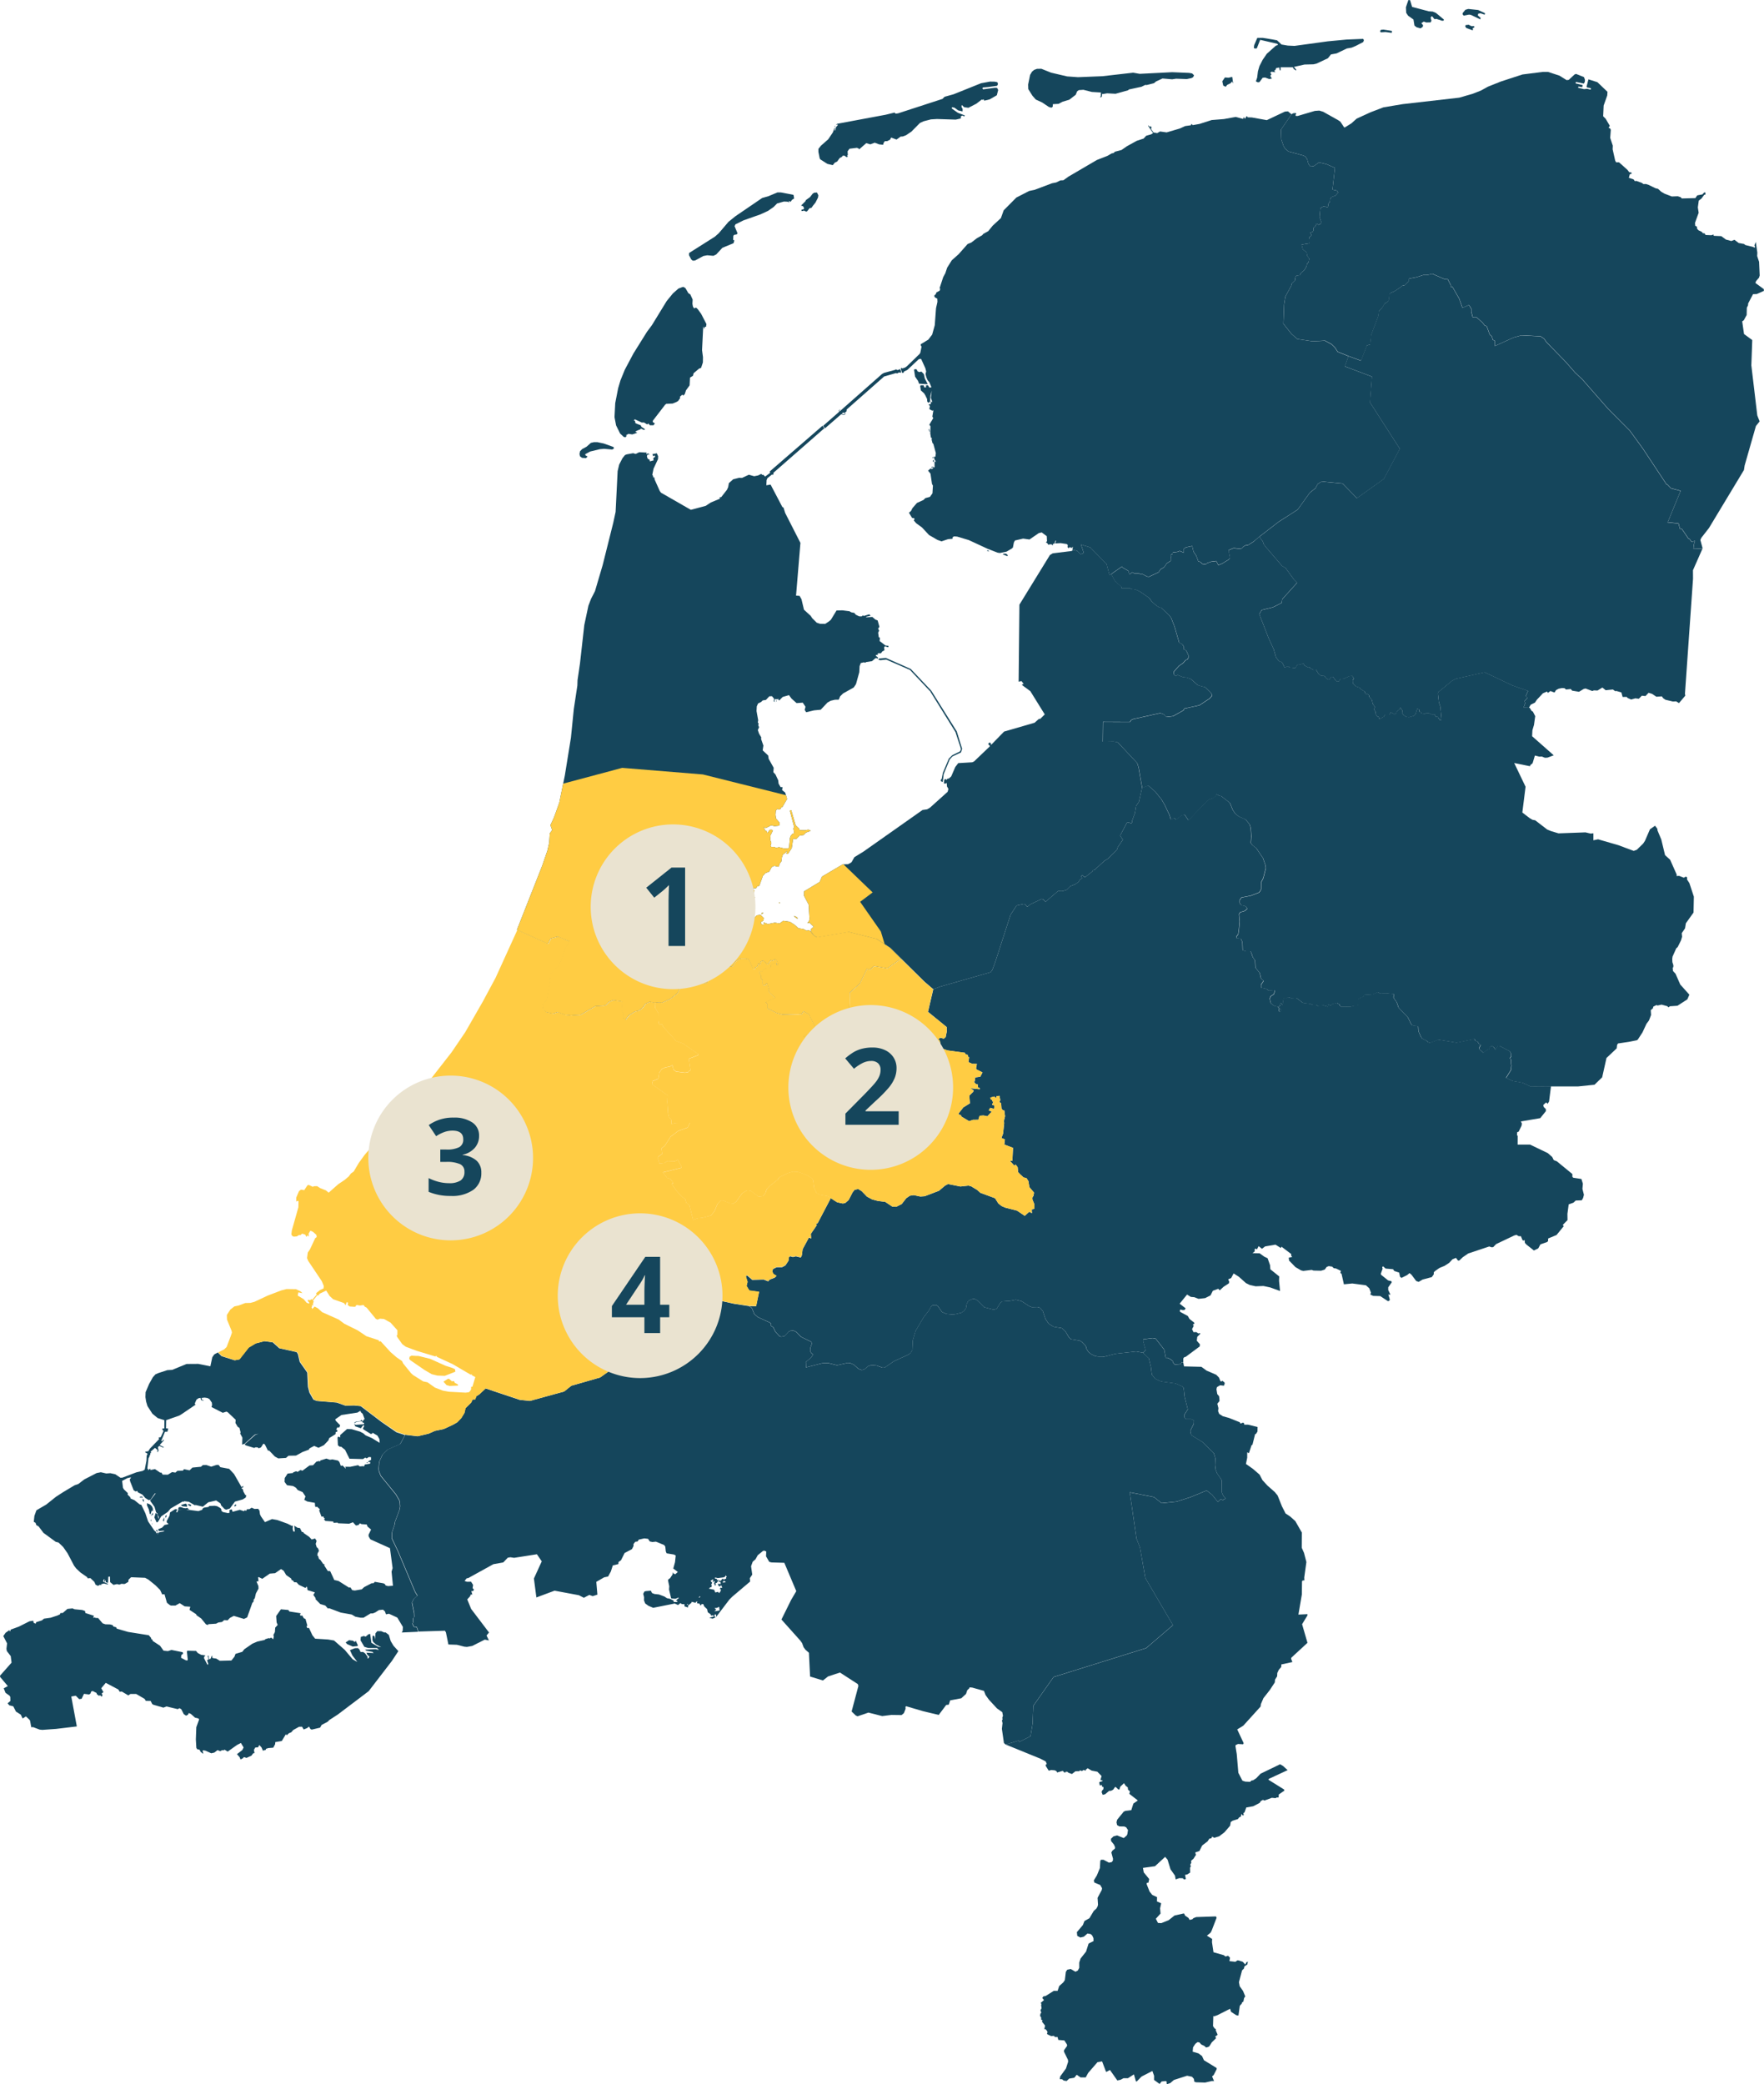 <svg xmlns="http://www.w3.org/2000/svg" xmlns:xlink="http://www.w3.org/1999/xlink" width="214.172" height="253.013" viewBox="0 0 214.172 253.013"><defs><clipPath id="a"><path d="M63.6,97.852v44.464h49.394l8.931-18.032-11.512-14.619-17.7-4.423-9.8-.8-7.666,2.048Z" transform="translate(-63.601 -97.852)" fill="none" stroke="#707070" stroke-width="1"/></clipPath><clipPath id="b"><path d="M2139.793,9603.613l.889,4.187,1.328,1.183,4.509-.517,1.048.85h3.331l-.457-1.516-2.515-3.6,1.518-1.142-3.908-3.762-6.178,1.648Z" transform="translate(-2139.357 -9599.301)" fill="none" stroke="#707070" stroke-width="1"/></clipPath></defs><g transform="translate(-0.259 -0.274)"><path d="M447.983,105.24l1.515.56.7-1.851.409-.126.129-1.179.847-2.247.095-.626.343-.339.374-.619.217-.073.248-.259.077-.707.094-.185.542-.231.766-.514.06-.112.392-.1.49-.469.031-.325.938-.182.934-.3.5.007.465-.119,1.5.654.388.021.371.717-.021.185.21.007.819,1.431.4,1.113.7-.3.133.021.241.413v.35l.171.672h.462l.714.626.276.367.248.094.371,1.022.245.192.126.434.238.119.014.633,2.285-1.039.952-.259,2.3.122.437.294.276.4,2.383,2.446,1.1,1.26.875.819,3.156,3.6,2.635,2.653,1.578,2.177,2.87,4.336.067-.018.469.483,1.169.311-1.571,3.818,1.316.14.171.647.206-.018.819,1.2.143.052.217.311.15.045.224-.126.063.035-.14.43-.049.521,1.113-.056h0l-1.158,2.625.007,1.032-.98,13.98.046.21-.77.91-.339-.21-.409.017-.9-.217-.28-.192-.147-.217-.672.046-.514-.346-.43-.136-.381.4-.437-.045-.367.371-.42-.052-.514.143-.434-.189-.108-.129-.49.01-.157-.556-.6-.171-.147.025-.28-.206-.875.091-.4-.329-.591.364-.444-.018-.185.08-.822-.308-.224.052-.57.346-.833-.136-.175-.2-.57.063-.185-.164-.3-.018-.416.084-.315.171-.182.29-.5-.182-.3.227-.116-.164-.49.21-.752.8-.22.336-.521.255-.21.374h0l-.637-.038.2-.563-.112-.189.357-.392-.08-.182-.115-.038.283-.644-1.89-.658-3.37-1.6-3.534.794-.455.255-1.655,1.365-.039.171.122,1.057.171.511.154,1.526-.081.157h-.129l-.028-.192-.126-.01-.094-.227-.248-.018-.15-.28h-.35l-.332-.147-.353-.017-.115.1-.42-.046-.063-.143-.231-.091.01-.227-.245-.129-.213.675-.178.189-.609.182-.325-.052-.332-.21-.185-.238.018-.353-.151-.147-.059-.206-.154.28-.332.245-.039.21-.161.129-.5-.255-.175.318-.528-.018-.136.234-.5.266-.077-.021-.049-.252h-.14l-.2-.273-.028-.294-.164-.28.052-.374-.238-.336-.091-.444-.35-.437.056-.119-.245-.182-.172.018-.112-.119-.031-.189-.5-.3-.14-.182-.43-.154-.409-.367-.017-.409.15-.182-.189-.325-.332.018-.686.325-.423.028-.2.294-.185.024-.161-.091-.339-.462-.2-.028-.245.308-.15.028-.28-.182-.189-.255-.4-.028-.325-.245-.294-.493h0l-.3.028h0l-.42-.21-.059-.126-.157.056-.5-.283-.06-.238-.441.164-.3.01-.3.409-.71-.084-.133-.154-.427.175-.266-.549-.182-.171-.07.045-.189-.119-.343-.455-.283-.983-.626-1.368-1.12-2.884.252-.437.119-.084,1.274-.308,1.074-.539.066-.441,1.806-2-.36-.364-1.05-1.445-.4-.22-1.963-2.285-.276-.364-.122-.357-.423-.549h0l2.334-1.8,2.324-1.494,1.473-2.051.7-.556.255-.5.4-.255.35-.028,2.275.22L449,122.474l3.279-2.345,1.932-3.657-3.622-5.627.241-3.125-3.3-1.249Z" transform="translate(-284.004 -61.729)" fill="#15465c"/><path d="M296.048,217.986l-.22-.08-.018-.182.112-.119.14-.728.721-1.718.43-.427.913-.444.115-.21-.01-.182-.637-1.963-3.073-4.948h0l.126-.091h0l3.1,4.948.654,2.117-.14.444-1.043.49-.325.364-.735,1.788Zm15.761-28.174.553.108.437.43.378-.154-.343-1.032,1.109.339,2.005,2.03.343,1.326.206-.119h0l.493.878.749.658.01.175h1.015l.115.08.654.119.486.238,1.085.749.326.455.563.483.332.21.2.01,1.067,1.015.2.311.392,1.011.56,1.935.388.2.189.329v.318l.112-.011.182.147.238.528.011.318-.143.238-.178.028-.315.374-.514.357-.626.71.021.311.133.154.238.028.007-.126.738.29.381.028.535.182.882.773.9.245.658.654.14.227.011.136-.287.336-1.246.829-1.834.4-.084.2-1.274.717-.819.1-.276-.3-.444-.171-3.261.717-.287.119-.15.245-3.283-.01-.021,2.4,1.305-.017.511.091,2.359,2.516.171.518.437,2.5h0l-.381,1.7-.343.5-.143.871-.35.962.007.171-.105.108-.388-.126-.154.073-.773,1.477-.017.1.315.462-.609.889-.115.353-1.078,1.06-.437.262-1.179,1.088-.2.056-.066.126-.864.7-.143-.01-.21-.189-.115.028-.031.126.094.171-.283.227-.133.227-.4.29-.609.245-.465.451-.521.154-.514-.011-1.512,1.295-.266-.28-.2-.063-1.372.651-.378.308-.255-.315-.189-.028-.8.171-.14.136-.647,1-1.834,5.666-.371,1.011-.2.29-6.152,1.76-.819.315h0l-1.074-.92-2.814-2.782h0l-1.333-1.319-1.627-1.074-3.4-.857-3.849.658-.378-.217-.406-.507h0l.077-.073L280,235.9l.378-.343-.493-.469-.143-.01-.06.073-.046-.08.171-.189.06-.245-.095-1.753-.57-1.085.01-.535,1.893-1.141.283-.651,2.513-1.484.654-.017.255-.136.171-.119.339-.6,1.12-.689,7.153-5.039.56-.08.343-.2,2.142-1.925.1-.346-.178-.308-.031-.427-.143.081-.2-.01.049-.483.21-.056.049.136.066-.147.255-.073.259-.234.493-1.144.36-.472,1.683-.1.234-.1,1.876-1.792.059-.091-.227-.245.192-.192.2.182-.084.063.066.056,1.568-1.61,3.706-1.074.521-.465h.161l.549-.546-1.75-2.821-.99-.728-.021-.08.2-.073-.259-.336-.35.063.094-9.347,3.7-6.019.343-.21,2.187-.273.161-.028.056-.115Z" transform="translate(-181.327 -122.789)" fill="#15465c"/><path d="M277.974,76.171l.035.119-.115.01-.493-.192.077-.084h.322l.175.147Zm-2.264-.409-.245-.108.059-.045.182.063v.091ZM268.977,64.9l-.077-.091.056-.182.095.108Zm-.483-3.671-.1-.3.046-.063.1.311-.046.056Zm-1.571-7.6.143.266.206.084.248-.063.294.3.122.542.36.7-1.067-.073-.115-.332-.364-.525-.122-.819.031-.073Zm-1.946.056.073.266-.049.119-.192-.063-.227.136-.154-.045-1.435.413-4.546,4.007-.028.238-.259.21-.126-.091-.193.157.255.1.2-.157.038.045-.21.175-.343-.1-1.967,1.708h0l-.227-.3h0l1.928-1.69-.031-.2.255-.136-.206.175.035.119,5.176-4.567.234-.129,1.407-.385.035-.063.178.108.21-.056.049-.084.119.1ZM250.458,32.169l1.466.276.077.045.066.416-.255.157-.171.241-.248-.112.1.192-.231-.091-.437-.017-.826.231-.427.434-.682.472-.92.423-2.044.721-.99.49-.1.22.36.868-.1.129-.315.056-.094.119-.028.49.15.063-.1.343-1.351.553-.752.812-.339.164-.749-.063-.469.084-1.015.553-.276.017-.182-.147-.273-.518.007-.266,3.135-1.984.476-.423,1.172-1.375.843-.682,3.254-2.219.752-.213,1.1-.462h.416Zm3.895,1.61-.178.259-.231.038-.294.378-.126.045-.248-.119-.311.056.007-.185.2-.017.115-.14-.143-.259-.238-.073.525-.518.056-.14.511-.371.322-.416.189-.119.332-.018.164.332-.038.276-.3.6Zm2.656-9.529-.035-.073.126-.147Zm55.452-1.575-1.291,1.883.046,1.176.283.833.189.3.4.332,1.827.5.238.129.206.315.154.584.245.3.388-.045.647-.455.92.22,1.015.444-.294,2.562.021.084.521.119.143.22-.325.378-.483.175L317.14,33l-.028.322-.164.192-.066.388-.084.066-.43-.129-.409.241-.1,1.064.189.546-.028.322h-.154l-.133.14-.143-.185-.1.01-.143.294-.238.213.028.259-.094.192-.336.129.161.231-.035.14-.248.2.077.259-.021.451-.959.157.154.581.455.36.087.444.238.322-.087.413-.179.2-.084.343L314,41.61l-.36.294-.2.315-.332.038-.164.112-.077.49-.364.35-.087.294-.71,1.309-.154.969-.087,2.331.99,1.235.7.616,1.823.276,1.529-.063.808.434.406.4.326.514,1.33.532h0l-.448,1.232,3.3,1.249-.238,3.125,3.622,5.627-1.932,3.657L320.4,69.287,318.659,67.5l-2.275-.22-.35.028-.406.255-.255.493-.7.56L313.2,70.669l-2.327,1.491-2.331,1.8h0l-.682.577-.672.43-.3.028-.276.154-.21.22-.248.045-.721-.084-.626.255.182.913-.112.2-.836.511-.469.192-.248-.5-.63.084-.458.154-.172.147-.182.01-.238-.045L301.357,77l-.21-.045-.259-.7-.322-.476-.172-.7-.749.164-.245.164-.066.136.059.346-.514-.21-.266.108-.577.073-.021.192-.227.108.084.154-.066.1-.01.458-.5.329-.283.43-.483.3-.21.329-1.158.549-.266-.028-.511-.273-.259.01-.2-.119-.521.018-.3-.154-.217.2h-.133l-.122-.374-.675-.385-.084-.136-1.323.924h0l-.206.119-.343-1.326L288,75.25l-1.109-.339.343,1.032-.378.154-.437-.43-.553-.108h0l.039-.392-.14.154h-.1l-.094-.119-.171.164-.133-.136.021-.273-.133-.108-.724-.108-.672.035.112-.318-.074-.028-.122.367-.189.035-.01.192-.179-.147-.409.045-.032-.119-.22-.175.133-.108-.028-.623-.619-.458-.36.091-1.12.77-.773-.108-.99.227-.133.248-.115.595-.122.129-.658.385-.791.164-.273-.035-1.228-.476-2.292-1.06-1.407-.42-.364-.028-.171.084-.038.21-.532.045-.791.266-.493-.175-1.029-.595-.847-.913-.714-.521-.283-.329.087-.175-.038-.091-.259-.045-.381-.63.259-.227.164-.329.549-.633.787-.357.227-.227.57-.157.3-.43.056-.934-.112-.192-.182-1.256-.3-.367.294-.255.189.056.143-.1-.028-.084-.2.018.021-.084.217-.017.084.108.077-.084-.007-.64.049-.063.112.119-.007-.1-.172-.255-.021-.227-.178.063-.087-.056.409-.1.056-.423-.3-1.109-.115-.129-.1-.4.028-.192-.112-.063-.077-.486.021-.9-.143-.164.483-.815-.115-.182.133-.763-.14.045-.35-.182.066-.413-.154-.091.056-.1h.2l.039-.385.073.129.077-.017-.171-.5.1-.871-.164.616-.028.717-.21.147-.143-.157-.021-.311-.21-.441-.154-.248-.388-.35-.087-.542.077-.073h.35l.066.238.22.01v-.238l.234-.017.171.276.255-.035-.259-.616-.2-.231-.161-.357-.1-.413.077-.311L268,53.512l-.5-1.1-.094-.045-.206.045-1.389,1.305-.388.185-.095.175-.164-.017-.154-.514.073-.084.115.073.322-.1.217-.147,1.547-1.5.1-.147.154-.745-.115-.2.031-.112.9-.542.472-.616.315-1.134.154-2.065.171-.773-.018-.388-.3-.164-.073-.2.2-.2.066-.192.4-.22.066-.231-.084-.056.444-1.354.259-.479.22-.665.563-.9.829-.738,1.092-1.235.455-.185.654-.507.665-.378.126-.157.6-.332.542-.665,1-.924.336-.941,1.54-1.554,1.561-.8.686-.147,2.082-.787.514-.1.5-.248.371-.017.6-.434,3.461-2.026,1.281-.5.521-.3.234-.045.15-.157.808-.213.637-.444,1.2-.665.843-.276.315-.343.591-.168.248-.157-.6-.861.038-.084.154.213.122-.129.1.231-.077.119.315.444.448.073.343-.2.8.112,1.6-.472.658-.3.675-.091.084-.175.15.157.826-.147,1.473-.472,1.491-.119,1.435-.259.892.241.1-.241.112.241.234-.36.112.168.511.017,1.809.325,2.2-1.039.371-.028.437.367Zm-36.835-3.3-.644.056-.06.112.094.112,1.477-.2.22.028.126.252-.165.64-.854.49-.259.073-.388.084-.1-.045.049-.073-.06-.045-.094.073-.126-.038-.647.5-.969.5-.514-.073-.294-.269-.038.231.143.252-.007.3-.539-.129-.444-.325-.3-.056-.039.119.066.073.682.483.857.325-.1.129-.164-.119-.15.045-.122.14.105.091-.154.1-.521.119-2.289-.073-.731.045-.864.224-.455.2L266.3,24.792l-.647.434-.378.147-.276.017-.5.36-.654-.241-.133.259-.353.175h-.276l-.161.224-.049.22-.5-.056-.514-.2-.553.2-.483-.147-.864.759-.039-.091-.22-.1-.913.112-.231.315.028.444-.077.066.084.157-.192.028-.21-.168h-.227l-.088.14-.273.147-.315.427-.287.14-.245.3-.654-.157-.854-.546-.077-.129-.154-.77v-.378l.311-.388.882-.777.549-.815.217-.546h.067l-.06.276.094-.01.06-.353.238-.276-.028-.066-.213.024.161-.112,5.893-1.1,1.064-.259.15.129.287-.038,5.389-1.753.259-.259,1.081-.3,3.345-1.344,1.092-.2.581.01.273.056.094.119-.01.2-.1.129ZM305.27,18.2l.094.742-.14-.241-.164.213-.416.2-.179.231-.3-.147-.115-.518.322-.472.43.038.43-.1Zm-18.739-.021,2.964-.119,3.737-.427.791.14,3.933-.2,2.054.084.378.066.234.231-.112.224-.206.112-.56.119-1.3-.045-.483.073-1.172-.1-.777.36-.259.213-.882.224-.171-.017-.458.224-1.533.332-.087.094-1.533.427-1.025-.056-.542.094-.056-.045-.031.325-.112.119-.122-.066.1-.073.018-.455-1.1-.066-1.029-.259-.56.038-.2.14-.178.427-.773.595-.836.252-.465.252-.7.038-.01.3-.161.129-.322-.094-.8-.539-.78-.36-.409-.465-.5-.8-.017-.556.238-1.169.238-.4.266-.213.332-.119.532-.01,1.179.472,1.942.455ZM310.2,13.608l.5.094.542.511.752.129.826.038,4.052-.556,2.254-.213,2.023-.084.1.157-.088.231-.882.455-.525.224-.581.1-1.253.6-.675.122-.371.465-1.386.651-.364.084-1.1.028-1.274.287.283.343-.021.094-.273-.168-.122-.224h-1.48l.007.36-.115.01L310.974,17l-.378.073-.1.241-.143.066.143.2-.472-.066-.151.119.151.213-.1.084-.021.157.178.252-.332.066-.5-.185-.294.028-.392.528-.182.028-.22-.094-.017-.073.14-.4.094-.77.182-.63.4-.78.5-.724,1.081-.966.276-.112-.084-.129-2.082-.483-.409,1.039-.245.017-.115-.073.039-.336.381-.882h.682l1.225.2Z" transform="translate(-155.39 -8.535)" fill="#15465c"/><path d="M307.1,273.025l.752-.28.861.763.735.917.388.661.577,1.225.175.563.42-.192.217.2.7-.525.325-.08.479.689,2.411-2.5.6-.21.234-.189.154-.273.343.189.217.028,1.064.836.353.861.283.427.441.36.836.374.472.57.15.444.066.987-.056.854.213.28.437.325.822,1.214.315.906.031.336-.308,1.193-.245.49-.018.85-.119.252-.147.164-1.011.388-1.1.21-.22.3-.01.325.1.21.126.108.441.1.175.147.077.189-.3.252-.56.171-.14.238.073.913-.077.885-.091.64-.22.273-.007.178.549.073.189.416.031.983.371.119.577.007.115.21.157.5.287.406.045.875.528.651.157.686.308.273-.318.458v.353l.63.143.311.224.686-.063.028.182-.094.315-.388.252-.115.3.15.577.374.273.472.115.147.262-.014.287.119.108.1-.108.01-.161-.2-.234-.1-.3.217.091.042-.084-.115-.087.129-.234.252.269.052-.532.077-.315.077-.038.248.028.227-.1.36.108.609-.028.808.605.854.115.381.143.381-.007.15.115.731-.063.535.154.028-.262.364.126.129-.178.64-.171.046.143.168.035.039.154.171.154,1.144.011.444-.126.486-.021.031-.766.367-.241.22-.039.112-.241,1.046-.063.616-.262.315.154.714-.045.9.108-.017.451.388.549.227.651,1.116,1.169.455.92.329.126.364.017.112.108.025.5.3.686.186.241.535.262.182.178.189.063,1.057-.378,2.2.36,1.991-.406.038-.091.168.1.018.143.343.143.108.217.245.171-.178.367.039.147.465.43.465-.35.234-.08.095-.29.133-.108.294.091.27.378.273-.476.231.017,1.141.6.154.143.1.3-.011.217-.178.262.154.08-.011.493.073.252-.073.577-.588.945.815.378,1.207.224.948.441,2.5-.017h0l-.238,1.862-.192.3-.049-.126-.14-.052-.322.3.049.234.262.252.01.252-.686.854-2.355.4.122.234-.032.269-.35.728-.189.08-.021.35.084.1-.007,1.05h1.512l2.152,1.032.539.476.182.371.378.15,1.883,1.543,0,.332.1.115,1,.154.178.574-.056.626.182.717-.1.388-.161.283-.735.028-.273.259-.581.207-.154,1.148.011.763-.581.591.126.144-.878,1.074-1.015.42-.011.315-.112.115-.819.287-.266.49-.521.252-.917-.724-.178-.2-.039-.35-.136.07-.112-.046-.2-.483-.276-.007-.266-.161-.269.08-2.2,1.046-.353.367-.2.017-.276-.1-2.562.857-.665.458-.409.392-.161.01-.245-.332-.42.171-.409.437-.549.357-.63.262-.521.364-.161.154-.01.259-.234.332-1.123.3-.476.28-.3-.108-.56-.752-.245-.206-.3.245-.682.339-.175-.143-.1-.5-.6-.2-.143-.213-.913-.081-.283-.259-.122.052.046.234-.217.609.038.122.85.682.409.1.028.143-.423.591,0,.339.248.518-.028.063-.21-.056.182.619-.049.143-.178.06-.931-.616-.861-.025-.35-.161.077-.242-.21-.528-.4-.357-1.652-.217-1.022.1-.283-1.277-.143-.091.066-.266-.595-.287-.276-.035-.193-.189-.42-.063-.245.1-.241.322-.444.137-.9-.018-.241-.081-1.015.122-.266-.063-.686-.4-.773-.794-.039-.357.423-.08-.136-.161.017-.189-1.186-.9-.073.168-.658-.413-1.263.217-.374.287-.409-.322-.2.392-.178-.1-.112.1.025.234-.276.224.857.017.588.42.385.178.3.85.035.493,1.078.868-.021.535.122,1.232-1.186-.427-.829-.178-.952.035-.714-.161-.455-.224-.871-.777-.63-.4-.3.563-.36.154.129.294-.052.2L317,333.6l-.465.43-.182-.189-.654.241-.283.563-.651.329-.8.091-.518-.2-.423-.035-.458-.287-.9,1.109.735.57-.178.231-.08-.063-.077.08-.129-.1-.066.056-.087-.08-.1.115.035.178.941.507.2.36.57.444.025.126-.2.126.126.133-.21.409.178.367.346-.01.252.171.164-.056.06.091-.364.367-.06.472.381.437-.028.259-1.69,1.256-.189.056-.115.15,0,.444h-.21l-.056.171-.122.063-.637.042-.227-.238-.01-.161-.234-.206-.392-.2h-.238l-.182-1-1.046-1.337-.35-.063-1.148.15-.021.206.3,1.1-.311.329h0l-.829-.15-2.5.276-1.34.346-.808-.007-.381-.08-.455-.224-.325-.276-.29-.465.063-.052-.15-.259-.42-.427-.248-.143-1.064-.178-.266-.259-.4-.679-.42-.4-1.036-.178-.591-.374-.381-.563-.329-.973-.364-.4-.283-.081-.693.018-.315-.126-.927-.605-.7-.172-.672.137-.98.07-.248.213-.409.679-.357.108-1.151-.287-.85-.847-.343-.178h-.206l-.539.231-.2.385-.081.507-.238.339-.3.217-.693.168-.36.052-.77-.07-.553-.231-.511-.724-.175-.115-.455.007-.171.143-.276.5-.654.84-.962,1.634-.343,1.141-.052,1.172-.213.374-.28.2-1.75.8-1.113.766-.259.017-.742-.266-.616-.056-.392.137-.427.357-.353.115-.406-.154-.574-.514-.4-.171-.315-.035-1.3.283-1.1-.266-.717.028-1.956.5-.021-.651.64-.535.245-.364-.259-.224-.1-.231.025-.357.164-.472-.038-.259-1.263-.616-.56-.581-.276-.143-.336-.052-.322.14-.539.574-.392.052-.2-.08-.486-.535-.245-.518-.276-.189.007-.248-.129-.133-1.484-.679-.427-.374-.3-.724-.325-.234h0l.829.017.36-1.743-1.19-.161-.332-.553.119-.493-.2-.651.143-.15.63.553,1.4-.035.535.213.182-.206.626-.248.206-.2-.381-.234-.14-.3.087-.3.455-.224.672-.007.385-.217.367-.546.06-.437.157-.126.329.1.36-.091.595.143.126-.241.1-.763.766-1.421.262.122-.035-.563.71-1.029-.045-.224.161-.035,1.6-3.048h0l.759.493.71.154.3-.073.4-.35.486-.941.238-.294.42-.108.437.259.647.672.616.332.7.189.9.115.857.574.472.028.675-.343.549-.707.437-.3.469-.074.8.171.528-.035,1.739-.665.728-.616.364-.2,1.512.3.976-.108.318.081.756.458.364.332,1.788.661.4.637.4.315.43.185,1.435.367.938.63.556-.493.318.178-.025-.458.329-.081,0-.535-.241-.584-.01-.241.143-.224.06-.378-.56-.661-.122-.735-.238-.371-.346-.07-.444-.413-.227-.241-.049-.574-.095-.154-.171-.189-.133.143-.542-.591.3-.007.074-1.571-1.053-.4.073-.619-.423-.182.2-.528.137-1.323-.06-.122.161-.665-.091-.7-.154-.007-.182-.217-.045-.647-.21-.143.1-.252-.094-.514-.374.056.028.171-.119.025-.143-.168-.493.126.038.231.168.056,0,.126.14.115-.154.36.3.08-.028.234-.039.178-.448-.133-.178.315.367.15-.532.567-.462-.1-.49.035-.143.486-.651.007-.469.164-.952-.567-.035-.172-.22-.052-.1-.119.6-.763.8-.5-.073-.934.483-.469.028-.171-.388-.252,1.144.119V309.5l-.231-.126.01-.308-.269-.087-.255-.315.126.025.077-.5.605-.087.269-.521-.745-.371-.038-.133.1-.525-.57-.017-.448-.2.077-.605-.157-.052.035-.189-.36-.154-.028-.137-2.114-.287-.882-.315.046-.325-.091-.539-.182-.182.238-.189.416.126.227-.189.143-.693-.017-.532-2.264-1.848.637-2.74h0l.819-.315,6.152-1.76.206-.29.371-1.011,1.834-5.666.647-1,.136-.133.8-.175.189.028.252.318.378-.308,1.372-.651.2.063.266.28,1.512-1.295.514.01.521-.154.465-.455.609-.241.4-.29.133-.227.284-.224-.095-.175.031-.126.119-.028.21.192.143.007.864-.7.066-.126.2-.056,1.179-1.085.437-.262,1.078-1.06.115-.353.612-.889-.318-.462.017-.1.777-1.477.154-.073.388.129.1-.108-.007-.175.35-.959.143-.871.343-.5Z" transform="translate(-168.183 -177.121)" fill="#15465c"/><path d="M479.14,9.853l.228.147.259-.028.71-.658.182-.066.962.388.115.325-.021.259-.115.2-.962-.2-.038.175.864.213-.06.252-.448-.084-.056.147.731.175.378-.045.416.112.039-.185-.448-.084-.087-.1.234-.889,1.085.343,1.225,1.169-.028.437-.437,1.232-.059,1.3.311.315.493.843-.15.241.2.084.073.168-.073.973.315.945-.018.444.311,1.379.115.2h.35l1.008.9.234.3.276.038v.157l-.206.045-.122.444.577.185.15.213.189-.028.675.248.182.14.3-.01.294.091.882.427.294.066.381.35.392.231.906.35.724-.028.353.119.133.147L495,24.323l.231-.332.63-.119.207-.231h.15l.01.241-.15.045-.336.451-.325.248-.115.822.1.654-.444,1.228.028.35.2.1.028.259.161.185.4.192.14.164.22.028.1.192.714.028.259-.091.007.147.066.017.868.038.563.416.654.175.381-.147.514.388.654.119.15.129,1,.248.087.084.1-.091-.077-.213.164-.406.189,1.3-.021.416.231.7.074,1.652-.084.276-.35.406-.087.231,1.018.745.017.213-.864.388-.458.017-.591,1.123-.017.231-.143.287-.021.885-.35.644-.192.129.22,1.536,1,.735L501.8,44.63l.721,6.075.283.724-.448.56-1.372,4.8-.084.542-4.248,7.044-.92,1.179-.122.266.276,1.032h0l-1.113.056.049-.521.14-.43-.059-.035-.227.129-.15-.045-.217-.311-.143-.056-.819-1.2-.206.017-.172-.651-1.319-.136,1.571-3.818-1.169-.311-.469-.486-.066.018-2.87-4.336-1.578-2.173-2.635-2.653-3.156-3.6-.875-.819-1.1-1.26-2.38-2.446-.276-.4-.437-.294-2.3-.119-.952.259-2.289,1.039-.01-.633-.238-.119-.126-.434-.245-.192-.371-1.022-.248-.091-.276-.367-.714-.626h-.458l-.171-.672v-.35l-.245-.413-.133-.017-.7.3-.4-1.116-.819-1.428-.21-.01.021-.185-.371-.721-.388-.017-1.5-.654-.465.119-.5-.01-.934.3-.934.185-.031.322-.486.469-.392.1-.059.112-.763.518-.542.231-.094.185-.077.71-.249.259-.217.073-.378.616-.343.339-.094.626-.847,2.247-.126,1.179-.409.129-.7,1.848-1.519-.56h0l-1.33-.532-.325-.514-.406-.4-.808-.434L448.5,41.7l-1.823-.276-.7-.616-.99-1.235.087-2.331.154-.969.71-1.309.087-.294.364-.35.077-.49.165-.112.332-.038.2-.315.36-.294.259-.434.084-.343.178-.2.077-.416-.238-.322-.088-.444-.455-.36-.154-.581.959-.157.021-.451L448.1,29.1l.248-.2.035-.14-.161-.231.336-.129.095-.192-.028-.259.238-.213.143-.294.1-.01.143.185.133-.14h.154l.028-.322-.189-.546.1-1.064.409-.241.43.129.084-.066.067-.388.164-.192.028-.322.171-.276.483-.175.325-.378-.143-.22-.521-.119-.021-.084.294-2.562-1.015-.444-.92-.22-.647.455-.388.045-.245-.3-.154-.584-.206-.315-.238-.129-1.827-.5-.4-.332-.189-.3-.283-.833-.046-1.176,1.291-1.883h0l.2-.112.287-.028.095.091-.105.119.028.14.22.01,2.1-.619.539-.038.465.14,1.816,1.018.276.185.465.7h.084l.8-.5.63-.567,1.683-.77,1.568-.6,2.327-.388,6.883-.787,1.662-.483.98-.388.843-.465,1.561-.623,2.618-.854L476.5,9h.6l1.4.455.637.4ZM457.909,3.988l.259.045-.028.231-.752-.1L456.8,4.2l-.077-.147.1-.157.311-.028Zm9.886-.539h.325l.059.066-.028.1-.189.084.046.185-.06.066-.763-.28-.126-.2.049-.147.371-.045.315.164Zm1.645-1.582.028.112-.066.073-.5-.168-.276.066-.032.2.325.28-.017.2-1.134-.539-.227-.045-.668.129L466.735,2l.021-.147.325-.392.353-.1,1.2.129Zm-6.817-.224.5.038.392.168.948.791-.01.129-.189.028-.714-.231-.22.038-.287-.353-.066.01-.115.157.1.371-.1.2-.553.01-.276-.108-.3.2.21.241-.038.2-.273.185-.486-.14-.248-.2-.122-.735-.654-.465-.227-.343-.035-.679.3-.882.21.028.238.808,2.009.532Z" transform="translate(-288.905)" fill="#15465c"/><path d="M365.843,466.25l.311-.329-.3-1.1.021-.206,1.148-.15.35.063,1.046,1.337.182,1h.238l.392.2.234.206.01.161.227.238.637-.042.122-.063.056-.171h.21l.1.5,2.11.052.619.455,1.186.511.322.329.175.42.112.081.122-.109.266.206.028.14-.1.259-.437-.052-.126.052-.276.171-.066.255.1.591.217.255.038.276.018.312-.266.322.133.542-.039.367.133.329.441.283.759.213,1.3.518.077.161.332-.115.126.1v.151h.483l1.141.283-.01.546-.171.276-.122.059-.322,1.291-.1.017-.322.987-.21-.1,0,.651-.154.756.857.605.8.693.346.665.6.658.9.791.343.42.525,1.312.437.864.56.371.626.56.791,1.386-.01,1.851.276.623.287,1.109-.259,1.879.018.343-.224.021-.066.1-.021,1.6-.416,2.436,1.1-.052-.007.157-.647,1.064.654,2.257-1.967,1.813-.021.122.157.4-1.34.29-.014.308-.3.346-.178.381-.021.406-.255.406-.028.336-.609.927-.77.98-.311.731-.038.294-2.1,2.32-.735.451.784,1.673-.07.133-.623-.035-.287.14-.017.126.157.959.192,2.268.493.959.353.116.588.024.161-.157.21-.035.364-.238.528-.556,2.369-1.144.353.2.567.511-2.278,1.057-.066.1,1.907,1.19.042.14-.679.469-.028.367-.217-.007-.15.088-.451-.046-.9.336-.175-.087-.252.14-.161.238-.773.4-.843.15-.213.6-.13.07.035.273-.129.024-.158-.192-.063.336-.189.077-.175.22-.637.2-.227.157-.074.448-.686.794-.64.49-.616.185-.245-.151-.084.214-.248.035-.22.332-.654.5-.332.665-.514.185.091.284-.294.465-.3.263.028.227-.129.238.077.192-.1.179.01.588-.353.227-.266.06.1.493-.21.07-.158-.157-.448-.011-.42.151-.087-.465-.539-.756-.36-1.176-.294-.343-1.232,1.141-1.463.2.1.546.661.808-.091.437-.189.017-.032.158.353.9.329.413.584.273-.014.518.514.227-.133.616.056.63-.57.633.259.507.4.024.892-.357.717-.57,1.092-.245.084.017.1.234.42.29.133.238.339-.081.126-.133.339-.13,2.4-.08.074.168-.626,1.624-.123.2-.427.343.637.4-.021.392.182,1.221,1.253.357.21.168.3-.1.241.228-.063.43.721.077.248-.175.161.018.486.157.3.332.143-.269.182-.087-.077.35-.339.227-.07.269-.227.22-.378,1.435.094.49.409.588.266.647-.143.2-.087.437-.143.07-.053.164-.238.273-.164,1.179-.262-.035-.64-.42-.112-.367-1.543.78-.371.13-.122-.024-.038,1.214.189.287.154.07-.007.168.227.525-.192.165-.1-.007.094.27-.514.5-.3.479-.129.077-.266.07-.21-.192-.374-.175-.227-.252-.224-.035-.266.2-.28.434-.046.525.71.21.43.326.227.5,1.54.945.01.14-.371.724-.189.157.238.567-.259-.01-.829.192-1.109-.035-.2-.077-.046-.332-.231-.263L371.2,554l-1.6.514-.451.385-.413.133-.032-.35-.122-.035-.476.052-.245.3-.675-.49.007-.5-.21-.584-1.319.679-.581.6-.1-.024-.238-.847-.731.472h-.542l-.357.189-.385.08-.9-1.274-.406.227-.077-.028-.469-1.239-.556.094-1.13,1.3-.3.549h-.63l-.465-.322-.294.367-.616.1-.315.294-.364-.06-.189-.157-.273-.007.046-.332.7-.962.266-.829-.025-.227-.479-.987.01-.182.364-.518-.011-.165-.315-.5-.742-.063-.087-.35h-.315l-.14-.147-.315.035-.448-.21-.074-.115.074-.122-.046-.164-.22-.255-.133.052.1-.462-.388-.49.094-.14-.178-.087-.01-.28-.126-.182.049-.28.1-.1-.1-.315.133-.227-.056-.413.049-.094-.1-.15.4-.339-.21-.262.143-.192.273-.046.98-.619h.465l.2-.588.5-.448.182-.269.122-1.008.171-.256.42-.087.577.333.287-.147.171-.325v-.647l.161-.483.665-.84.311-.98.6-.3-.014-.367-.151-.315-.182-.168-.388-.07-.444.388-.42.1-.378-.2-.049-.448.731-.868.193-.49.6-.336.532-.892.325-.29.129-.238.056-.217-.052-.843.511-.948.035-.22-.224-.385-.714-.3-.066-.255.371-.605.371-.9.046-.864.084-.14h.308l.665.353.332-.07.14-.178.014-.234-.2-.756.133-.231.29-.227.038-.157-.14-.336-.353-.437-.021-.266.315-.308.43-.112.815.325.371-.325.066-.151.077-.5-.227-.336-.22-.094-.605-.011-.269-.157-.077-.343.087-.318.787-.966.2-.1.724-.087.255-.8.542-.378-1.032-.8.073-.308-.234-.2-.031-.28-.255-.192-.2-.318-.451.423-.108.343h-.133l-.3-.29-.1-.01-.217.311-.259.147-.248.017-.472.4-.3.077-.133-.325.056-.193.164-.178v-.262l-.164-.035-.017-.2-.255.052-.06-.262,0-.15.36-.1.046-.091-.273-.06.14-.476-.514-.528-.693-.133-.483-.29-.22.175-.049.133-.206-.105-.231.14-.234-.088-.077.105-.465.01-.43.332-.437-.157-.091-.1-.21-.028-.049.1-.14-.007-.185-.192-.682.2-.087-.164-.2-.1-.437-.035-.3.077-.35-.563-.017-.147.133-.1-.126-.308-.647-.336-4.217-1.718h0l1.617-.493-.011.193,1.407-.707.255-1.515.084-2.163,2.464-3.506,11.247-3.51,3.251-2.786-3.356-5.722-.651-3.7-.423-1.081-.815-5.62,2.94.577.931.738,1.823-.189,1.7-.549,1.942-.8.675.539.686.854.322-.311.1-.017.161.133.161-.15.143-.018.021-.1-.255-.294-.164-.371-.007-1.494-.581-.854-.164-.409-.077-.6.032-.829-.175-.605-1.393-1.361-1.218-.745-.161-.178-.087-.444.42-.847.01-.409-.353-.161h-.6l-.2-.2-.024-.3.437-.675-.385-1.533-.119-1.078-.213-.2-.8-.339-1.533-.206-.332-.081-.595-.294-.385-.49-.119-.927-.255-1.053Z" transform="translate(-226.812 -301.75)" fill="#15465c"/><path d="M176.584,451.714l.325.231.3.724.427.374,1.484.679.126.133-.007.248.276.189.245.518.486.535.2.08.392-.052.539-.57.322-.143.339.052.276.143.56.581,1.263.616.038.259-.164.472-.021.357.1.231.259.224-.245.364-.644.535.021.651,1.956-.5.721-.028,1.1.266,1.3-.287.315.035.4.168.577.518.406.15.353-.115.427-.357.392-.133.616.052.742.266.259-.018,1.113-.766,1.75-.8.276-.206.217-.374.049-1.169.343-1.141.962-1.634.654-.84.276-.5.171-.143.455-.01.178.115.511.724.553.231.77.07.36-.053.693-.171.3-.213.238-.339.084-.511.2-.385.539-.231h.206l.343.178.854.85,1.151.287.353-.108.409-.679.248-.213.98-.07.672-.133.7.168.931.609.315.126.693-.017.283.08.364.4.325.973.381.563.591.374,1.036.178.42.4.392.679.266.259,1.064.178.248.143.42.427.15.259-.059.053.287.465.325.276.455.224.381.08.808.01,1.34-.35,2.5-.276.829.15h0l.71.668.255,1.053.115.927.388.49.591.294.332.081,1.533.206.8.339.217.2.115,1.078.388,1.533-.437.675.021.3.2.2h.6l.353.161-.01.409-.42.847.087.444.161.178,1.218.749,1.389,1.361.178.605-.031.826.077.605.168.409.581.854.007,1.494.164.374.255.294-.021.1-.143.017-.161.15-.161-.133-.1.017-.322.311-.686-.854-.675-.542-1.942.8-1.7.549-1.823.185-.931-.738-2.94-.577.815,5.62.427,1.081.647,3.7,3.356,5.722-3.251,2.786-11.247,3.51-2.464,3.506L211,502.4l-.255,1.519-1.407.707.01-.192-1.617.493h0l-.21-.185-.248-1.722.077-.689-.073-.336.077-.1-.028-.238.077-.231-.084-.434-.647-.458-.969-1.05-.409-.563-.2-.511-1.417-.4-.332-.028-.028.115-.248.231-.15.451-.577.528-1.347.255-.171.521-.311.035-.91,1.211-1.914-.458-2.044-.6-.077.07.01.255-.2.511-.283.238-1.228-.017-1.123.14-1.673-.423-1.323.451-.22-.1-.5-.486.826-3.108-.077-.22-2.166-1.4-1.445.476-.619.486-1.561-.476-.143-2.891-.406-.346-.238-.318-.182-.5-.22-.308-2.289-2.558,1.172-2.373.63-1.071-1.452-3.44-1.557-.046-.273-.07-.392-.675.028-.584-.248-.105-.161.046-.626.514-.266.486-.343.3-.2.549.143,1.018-.294.434.035.409-2.177,1.844-.343.346-1.6,2.1-.021-.3-.164.01-.038.185.143.161-.353.161-.4-.115.56-.15-.126-.161-.21.063-.066-.168-.343-.248-.084-.381-.353-.336-.112-.273-.178-.011-.15.2-.122-.238-.325-.063.066-.213-.171.045-.038.122-.483-.122-.038.122-.4.336v.213l-.056.01-.388-.133.007-.248-.332-.028-.168-.116-.283.238-.409-.185-2.614.521-.581-.248-.388-.283-.15-.381.01-.381-.1-.409.143-.273.182-.053.6-.052.143.283.283.115.563.063.665.249.3.2.392.08.427.22.007.168.448-.01-.011-.1-.164-.087.35-.3-.049-.046-.371.15-.483-.035-.046-.07-.245-1.029.028-.381-.143-.682.007-.133.245-.185.287-.434.049-.266.1.168.192.063.3-.276-.549-.416.21-.77.087-.808-.206-.116-.9-.15-.1-.231-.059-.577-.14-.2-1-.409-.427.045-.322-.07-.21-.318-.458-.053-.668.151-.133.22-.3.046-.206.276.007.231-.192.381-.892.469-.437.878-.3.213-.021.255-.675.161-.238.735-.332.612-.483.1-.952.549.133,1.55-.57.185-.409-.15-.665.346-.609-.311-2.947-.549-2.208.822-.3-2.3.952-2.082-.588-.861-2.768.434-.455-.07-.311.052-.553.577-1.2.213-3.044,1.683-.2.035-.255.318.3.1.493-.01.245.388-.059.4.164.15-.1.2h-.22l.122.423h-.2l-.066.2-.35.388.472,1.158,2.17,2.859-.3.364.287.6-.5-.1-1.529.77-.637.116-.311-.028-.913-.231-1.029-.035-.3-1.47-.122-.2-3.216.1h0l-.189-.556-.35-.046-.182-.4.112-.105-.021-.521.143-.168-.018-.462-.266-1.274.217-.434.448-.406-.273-.444-2.1-4.973-.724-1.526-.01-.682.36-1.081-.038-.087.616-1.652.066-.381-.035-.507-.059-.238-.43-.738-1.827-2.24-.22-.56-.038-.346.074-.8.4-.864.63-.623,1.522-.668.588-1.1h0l1.5.178,1.33-.311.759-.339,1.092-.231,1.151-.535.486-.283.486-.507.378-.623.133-.577.693-.686.161-.357.311-.01.154-.4.364-.231.759-.714,4.157,1.389,1.218.126,4.154-1.141.875-.7,3.489-1,1.676-1.186,1.225-1.088.7-.777.248-.392.535-1.617.857-1.018.829-.448.77-.248.749-.045,1.414.213.609-.133.325-.133.857-.616,1-1.036,1.305-.651.619-.143h.913l1.61.357,1.883.29Zm-4.14,32.919.007.168.276-.017-.1.07.056.1.21-.018-.231.353-.154.046.031.238-.115.052-.094-.311.074-.1-.028-.168-.178.15-.049-.1.087-.1-.038-.133-.3.185.206.248-.122.2.066.087-.038.255-.112-.017-.206.178.644.133.143.336.325-.08.143.161.192-.273v-.231l-.133.007.122-.185.1.052.122-.1-.115-.035.049-.122-.22-.045.007.115-.1.018-.045-.122-.066.063-.066-.283.339.035-.021-.238-.1-.052-.115.063.021-.161.1-.063.094.081.21-.248.122-.035.077.185.045-.122.238-.07-.031-.133.094-.08-.122-.2-.059.161-.2.1-.7.087-.332-.074Zm.931.532.021.1.371-.045-.248-.2-.028.105Zm-2.772,1.893.049-.07-.059-.081-.14.185.15-.035Zm-1.463.9.007-.1-.1.017.01.1Zm3.86.693-.056-.451-.266.133-.294.028.206.2-.231.2.64-.108Z" transform="translate(-85.372 -292.877)" fill="#15465c"/><path d="M213.674,176.518l-.339-.245-.046-.119.353.182.087.126-.056.056Zm-4.315-.553-.059-.045.077-.126.2.01Zm2.187-1.312-.077-.018-.007-.108.1.01Zm-3.045-.64-.084.017-.007-.108.15-.046Zm2.691-23.866-.06-.018.035-.182Zm13.245-5.291,3.017,1.34,2.481,2.625h0l-.126.091h0l-2.453-2.6-2.88-1.256-.724.074-.248-.074.095-.126Zm-33.031-25.409-.21.108-.98-.084-.525.046-1.169.283-.591.322.007.129.276.157-.192.192-.486-.035-.248-.192-.056-.276.059-.322.255-.266.549-.3.514-.458.381-.091h.4l.78.164,1.2.43.038.2Zm19.39,2.982-.056.192-.143-.028-.549.441-.1.227-.031.64.514-.091,1.428,2.719.14.073.206.658,1.851,3.632-.532,6.4.427.028.234.409.3,1.27.819.749.189.29.542.539.409.136.619.01.493-.329.2-.175.682-1.123.721-.018.843.108.238.136.35.063.192.227.4.192.311.01.14-.119.126.063.665-.2.15.175-.525.119-.017.073.752-.045.371.318.276.108.217.777-.161.21.122.255-.116.245.077.539.14.091-.038.381.714.546.336.028.035.091-.066.091-.353-.126-.122.119.045.364-.283.164-.126.2-.392.018-.049.056.1.091-.283.056-.017.091.276.227-.084.136-.087-.08-.154.01-.409.357-.735.119-.1.08-.15-.056-.388.091-.14.381-.038.728-.4,1.449-.276.409-1.291.721-.353.346-.171.409-.465.01-.511.119-.4.227-.815.864-.815.08-.952.227-.182-.283.1-.381-.332-.5-.752.056-.626-.563-.294-.409-.77.227-.409.42-.143-.119.073-.119-.161.1-.315-.028-.046.217.084.119-.171-.056.049-.318-.255-.308-.325.01-.406.437-.392.063-.2.192-.371.182-.154.353-.028.563.2,1.12-.045.262.1.147-.049.192.1.238-.15.353.154.444.266.444-.028.182.283.808-.087.581.668.626.06.4.609,1.092-.038.535.255.273.332.707.049.409.238.416.245.01-.06.353.378.308.231.77-.553.952-.171.1-.094.182-.189.056-.2-.08-.164.217-.038.5.066.455.406.472.038.136-.073.255-.57.063-.381-.108-.668.336-.245-.143.193.462.206.08-.028.119.087.063.276-.371.231-.01.143.1-.283.581-.031.553.133.364-.094.371.094.119h.336l.238.108.36-.073.644.164.486-.028.087-.119.1-1.141.122-.29.217-.234.126-.028.046-.119-.084-.472.084-.2-.511-1.942.066-.091.1.01.532,1.834.43.4.046.182.654.018.378-.073.238.045.046.108-.553.21-.287.29-.472.063-.381.4h-.409l-.164,1.123-.378.581-.087.119h-.154l-.031-.119.077-.154-.073-.045-.161.234-.245.126-.14.364-.073.525-.2.252-.115.381-.539-.108-.189.073-.126.08-.3.542-.476.189-.294.325-.427,1.193-.255.091-.143.217h-.283l-.066.091.15.234-.094.245.028.143-.154.262-.126.045-.332-.206-.178-.28-.392.073-.6.343-.486-.542-.122.028-.315-.315-.248.29.164.434.4.056.493.406-.06.091-.231.028.049.182-.182.189-.007-.311-.161-.063h-.164l-.133.252.245.245.371.108.206.3.332.091.094.262.3.189.164.29.287.28.311.126.511.035.311-.308.455-.056.392.381-.049.325-.294.154v.182l.154.154.259-.028-.1-.206.046-.035.5.189.836-.171.57.1.448-.325.8.119.56.353.486.434.591.091.416.206.266-.073.178.143h0l.406.507.378.217,3.849-.658,3.4.857,1.627,1.074,1.333,1.319h0l-1.655,1.183-1.617-.29-.525.479-.325-.143-.885,1.823-1.214,1.081-.035,2.058-.14.721-.437,1.029-1.092,2.026h-.976l-2.814-.206-.1-.4.626-.325.4-.36.294-.521-.7-1.389-.665-.371-.171.332-2.376.063-.71-.2-1.123-.549.007-.514-.227-.252,1.158-.521-.763-.749.017-.315-.217-.686-.294.262-.182-.063-.087-.189.017-.388-.192-.2-.007-.332-.255-.532h.392l.178-.245.42-.171.427-.01.059-.4.448-.234.161-.035.077.073v.2l.182.091-.073-.423-.192-.269-.2-.018-.266.189-.122-.126-.43.514-.525-.441-.248.073-.154.416-.178-.154-.14.388-.206.052-.073.234h-.245l-.476-1.12-.343-.143-.577-.017-.283.08-.444.315-.311.514-.164.091-.9-.143-.21.063-.444-.245-.42.182.073.784-.276.1-.182.161-.066.262-.287.073-.178.325.007.262-.238.2-1.48-.073-.189.08-.7.035-.227.091-.427.353-.14.136-.266.56-.882.7-1.043.479-.276-.052-.588.052h0l-.577-.126-.542.234-.322.469-.483.378-.511.115-.675.434-.43.542-.322-.245.066-.161-.028-.325-.2-.441.077-1.029-1.081-.171-.525.217-.406.423-.073-.052-.14.091-1.053.063-1.8,1.046-1.134.08-.787-.1-.826-.325-.588.2-.815-.189-.378-.308-.056-.458.031-.171.455-.567.437-2.292-.1-.714,1.1-1.109.514-1.12.007-.227.364-.959.448-.651-1.358-.577-.15.01-.749.206-.35.651-3.758-1.7h0l3.072-7.79.626-1.82.22-.952.077-1.162.283-.388-.21-.6.437-.941.637-1.778.675-3.3.742-4.6.35-3.482.43-2.842.021-.654.3-2.058.521-4.64.5-2.345.322-.84.476-.924.934-3.17,1.284-5.13.287-1.326.245-4.948.189-.8.4-.77.3-.374.192-.084.8-.147.311.091.43-.21.9.045-.045.2.2-.108.15.091-.038.1-.126-.073-.112.2.06.255.14.157.116.01.038.22h.059l.406-.108-.046-.266.238-.182-.074-.157-.168.119-.1-.266.539-.108.161.367-.021.35-.539,1.155-.154.759.087.084.021.21h.143l.039.266.616,1.382.154.21,3.622,2.079,1.8-.476.626-.413,1.113-.465-.056-.164.2-.018.7-.889.15-.329.087-.486.525-.469.71-.175.364.01.826-.385.644.182.465-.091.4-.192.143.136.1-.035.22.227.626-.469-.073-.108.084-.108,6.33-5.484h0l.227.3h0l-6.19,5.414Zm-9.662-20.013.255-.084.192.175.427.588.637,1.235-.049.322-.154.018-.077.248-.112-.3-.143,2.873.112.847-.01.644-.217.661-.245.091-.665.56-.074.311-.364.22-.049.948-.437.6-.154.469-.192.182-.084-.136-.311.255.035.164-.245.357-.238.136-.43.175-.78.035-.143.119-1.491,1.939.007.164.245.147-.161.231h-.444l-.182-.21-.15.108-.371-.231h-.294l-.819-.385-.143.119.15.074.059.276.644.255.084.192.364.231.056.119-.161.01-.371-.175.049.073-.647.276.007.1.161.028-.018.073-.553.182-.458-.073-.339.192.133.045-.154.175-.206-.028-.455-.423-.486-.983-.192-1,.087-1.708.353-1.809.283-.955.525-1.288,1.057-1.988,1.638-2.621.591-.791,1.8-2.94.752-.92.668-.591.511-.192h.14l.21.147.35.6.238.157.283.616-.028.514.059.332Z" transform="translate(-116.614 -64.713)" fill="#15465c"/><path d="M401.838,186.445l.423.549.122.357.276.364L404.623,190l.4.22,1.05,1.445.36.364-1.806,2-.066.441-1.074.539-1.274.308-.119.084-.252.437,1.12,2.884.626,1.368.283.983.343.455.189.119.07-.045.182.171.266.549.427-.175.133.154.71.084.3-.409.3-.01.441-.164.06.238.5.283.157-.056.06.126.42.21h0l.3-.028h0l.294.493.325.245.4.028.189.255.28.182.15-.028.245-.308.2.028.339.462.161.091.185-.025.2-.294.423-.028.686-.325.332-.018.189.325-.15.182.018.409.409.367.43.154.14.182.5.3.031.189.112.119.171-.018.245.182-.056.119.35.437.091.444.238.336-.052.374.164.28.028.294.2.273h.14l.049.252.077.021.5-.266.137-.234.528.018.175-.318.5.255.161-.129.038-.21.332-.245.154-.28.06.206.15.147-.017.353.185.238.332.21.325.052.609-.182.178-.189.213-.675.245.129-.01.227.231.091.063.143.42.045.115-.1.353.018.332.147h.35l.151.28.248.018.094.227.126.011.028.192h.13l.08-.157-.154-1.526-.171-.511-.122-1.057.039-.171,1.655-1.365.455-.255,3.534-.794,3.37,1.6,1.89.658-.283.644.115.038.081.182-.357.392.112.189-.2.563.637.038h0l.1.018.231.374.15.08.287.556-.15,1.064-.192.654-.035.717,2.625,2.317-.756.283-.318.017-.374-.154-.3.017-.539-.136-.28.938-.283.227-.021.136-1.928-.392,1.379,2.88-.392,3.128.889.682.339.2.332.063,1.463,1.123.458.189.913.273,3.268-.119.63.147.336-.035,0,.85.57-.119,2.446.707,1.879.7.374-.136.78-.763.207-.315.609-1.407.616-.434.276.353.031.234.455,1.088.455,1.893.619.563.8,1.809-.017.164.315-.017.567.224.227-.133.161.07,0,.28.283.437.542,1.645-.038,1.928-.931,1.3-.1.616-.4.584.039.444-.133.441-.4.8-.178.164-.444.994-.038.269.017.406.122.388-.01.227-.073.052.028.406.315.336.57,1.305,1.109,1.239-.245.567-1.2.777-.924.063-.168.133-.143-.143-.693-.189-.486.108-.14-.056-.381.192-.042.2-.266.227.038.584-.255.668-.3.4-.49,1.053-.567.868-.108.08-.955.189-1.34.2-.108.171-.049.423L444,249.725l-.525,2.348-.931.9-1.988.206h-3.268l-2.5.017-.948-.441-1.207-.224-.815-.378.588-.945.073-.577-.073-.252.01-.493-.154-.08.178-.262.011-.217-.1-.3-.154-.143-1.141-.6-.231-.018-.273.476-.269-.378-.294-.091-.133.108-.095.29-.234.08-.465.35-.465-.43-.039-.147.178-.367-.245-.171-.108-.217-.343-.143-.017-.143-.168-.1-.038.091-1.991.406-2.2-.36-1.057.378-.189-.063-.182-.178-.535-.262-.185-.241-.3-.686-.025-.5-.112-.108-.364-.018-.329-.126-.455-.92-1.116-1.169-.227-.651-.388-.549.017-.451-.9-.108-.714.045-.315-.154-.616.262-1.046.063-.112.241-.22.038-.367.241-.031.766-.486.021-.444.126-1.144-.01-.171-.154-.039-.154-.168-.035-.046-.143-.64.171-.129.178-.364-.126-.028.262-.535-.154-.731.063-.15-.115-.381.007-.381-.143-.854-.115-.808-.605-.609.028-.36-.108-.227.1-.248-.028-.077.038-.077.315-.052.532-.252-.269-.129.234.115.087-.042.084-.217-.091.1.3.2.234-.01.161-.1.108-.119-.108.014-.287-.147-.262-.472-.115-.374-.273-.15-.577.115-.3.388-.252.094-.315-.028-.182-.686.063-.311-.224-.63-.143v-.353l.318-.458-.308-.273-.157-.686-.528-.651-.045-.875-.287-.406-.157-.5-.115-.21-.577-.007-.371-.119-.031-.983-.189-.416-.549-.074.007-.178.22-.273.091-.64.077-.885-.073-.913.14-.238.56-.171.3-.252-.077-.189-.175-.147-.441-.1-.126-.108-.1-.21.01-.325.22-.3,1.1-.21,1.011-.388.147-.164.119-.252.018-.85.245-.49.308-1.193-.031-.336-.315-.906-.822-1.214-.437-.325-.213-.28.056-.854-.066-.987-.15-.444-.472-.57-.836-.374-.441-.36-.283-.427-.353-.861-1.064-.836-.217-.028-.343-.189-.154.273-.234.189-.6.21-2.411,2.5-.479-.689-.325.081-.7.525-.217-.2-.42.192-.175-.563-.577-1.225-.388-.661-.735-.917-.861-.763-.752.28h0l-.437-2.5-.171-.518-2.359-2.52-.507-.091-1.309.021.021-2.4,3.286.007.15-.245.287-.119,3.261-.717.441.171.28.3.819-.1,1.274-.717.08-.2,1.834-.4,1.246-.826.29-.336-.014-.14-.136-.227-.661-.654-.9-.245-.882-.773-.539-.182-.381-.028-.735-.29-.007.126-.238-.028-.133-.154-.021-.311.626-.71.514-.353.315-.374.178-.028.143-.238-.01-.318-.238-.528-.185-.143-.108.007v-.318l-.189-.329-.388-.2-.56-1.935-.392-1.011-.2-.311-1.067-1.011-.2-.01-.332-.21-.567-.483-.325-.458-1.085-.749-.486-.234-.654-.119-.116-.084H385.11l-.01-.171-.749-.658-.493-.878h0l1.326-.924.08.14.675.381.122.374h.133l.217-.2.3.154.521-.018.2.119.259-.01.511.276.266.024,1.158-.546.21-.329.479-.3.283-.43.5-.329.011-.458.066-.1-.084-.154.227-.108.021-.192.577-.074.266-.108.514.21-.063-.35.07-.136.241-.164.749-.164.171.7.322.476.259.7.21.046.283.259.238.046.182-.011.171-.147.458-.154.633-.084.248.5.469-.192.836-.511.112-.2-.182-.913.626-.255.717.08.252-.045.21-.217.276-.157.3-.028.672-.427Z" transform="translate(-248.693 -121.021)" fill="#15465c"/><path d="M226.776,338.184l.588-.056.276.056,1.039-.479.882-.7.266-.56.136-.136.427-.35.227-.091.7-.035.189-.081,1.477.07.238-.2,0-.259.175-.325.29-.073.066-.262.182-.161.276-.1-.074-.787.423-.178.441.241.21-.063.9.143.168-.088.308-.514.444-.318.283-.081.574.018.343.147.476,1.116h.245l.073-.234.2-.052.14-.388.175.154.157-.416.248-.07.525.441.434-.514.119.126.266-.189.2.017.2.269.07.427-.182-.091v-.2l-.077-.073-.161.038-.448.234-.063.4-.423.01-.423.171-.175.245h-.4l.255.532.007.332.192.2-.018.388.091.189.182.063.294-.262.213.686-.014.315.763.749-1.158.525.227.252,0,.514,1.123.549.707.2,2.376-.063.171-.336.665.371.7,1.389-.294.521-.4.36-.626.325.1.4,2.814.206h.976l1.092-2.026.437-1.029.136-.721.035-2.058,1.211-1.081.885-1.823.329.143.525-.476,1.617.287,1.655-1.183h0l2.814,2.782,1.074.92h0l-.637,2.74L262.2,341.1l.018.532-.143.693-.227.189-.416-.126-.238.189.182.182.091.539-.046.325.882.315,2.114.287.028.136.36.154-.035.189.158.052-.077.605.448.2.57.017-.1.525.038.133.745.371-.269.521-.605.087-.077.5-.126-.025.255.315.269.087-.01.308.231.126v.126l-1.144-.119.388.252-.028.171-.483.469.073.934-.8.5-.6.763.1.119.22.052.035.171.952.567.469-.165.651-.007.143-.486.49-.035.462.1.532-.567-.367-.15.178-.315.448.133.038-.178.028-.234-.3-.08.154-.36-.14-.116,0-.126-.168-.056-.038-.231.493-.126.143.168.119-.025-.028-.171.374-.056.094.514-.1.252.21.143.046.647.182.217.154.007.091.7-.161.665.059.122-.136,1.323-.2.528.423.182-.073.619,1.053.4-.074,1.571-.3.007.542.591.133-.143.171.189.095.154.049.574.227.241.444.413.346.07.238.371.123.735.56.661-.06.378-.143.224.01.241.241.584,0,.535-.329.08.025.458-.318-.178-.556.493-.938-.63-1.435-.367-.43-.185-.4-.315-.4-.637-1.788-.661-.364-.332-.756-.458-.318-.08-.976.108-1.512-.3-.364.2-.728.616-1.739.665-.528.035-.8-.171-.469.073-.437.3-.549.707-.675.343-.472-.028-.857-.574-.9-.115-.7-.189-.616-.332-.647-.672-.437-.259-.42.108-.238.294-.486.941-.4.35-.3.074-.71-.154-.759-.493h0l-.357-.234-.987-.168-.4-.234-.276-.581-.122-.924-.143-.269-.721-.423-.553-.206-.42-.133-.633-.035-.584.168-1.06.521-.192.287-.98.77-.36.4-.143.43-.287.4-.56.063-.854-.672-.42-.081-.22.042-.5.3-.721,1.022-.315.217-.423-.028-.836-.332h-.308l-.378.4-.371.885-.42.528-1.081.28-.514.046-.574.2-.451-1.767-.385-.311-.14-.486-.416-.259-.651-.745-.577-.815.217-.1-.353-.483-.423-.143-.49-.654,2.219-.549.049-.115-.451-.871-.357.189-.917-.035-.339.241-.619.063-.154-.5v-.322l.486-.35-.094-.675.4-.294.714-1.113.913-.693,1.158-.423.28-.574-1.722.017-.546.137.021-.479-.311-.374-.1-.441-.094-1.368.031-.815-1.893-1.361.091-.367.679-.3.112-.721.315-.458.444-.189.518-.1.322-.168.129.528.308.245,1.081.143.4-.063.028-.1.248-.119-.206-1.414,1.137-.441.014-.126-1.855-1.288-.836-.3-1.582-1.746-.112-.28-.374.018-.091-.476.01-.885-.392-.647Z" transform="translate(-147.01 -216.157)" fill="#ffcc43"/><path d="M43.252,502l.15.01.01-.133.056.035.255.549-.1.07-.542.053-.682-.3-.171-.2.416-.273.5.07.108.115Zm-32.622-3.485,1.029.329-.073.214.066.045.14-.063.056.07.322.01.549.647.332.115.577.017.315.088.087.168.332.087.073.168,1.379.4,2.509.4.273.318.038.161.126.052.038.161.892.584.427.6.532.052.43-.14,1.358.273.056.175-.22.178-.031.325.581.308.21.01.021-.1-.1-.955.045-.122,1.067.028.2.248.406.22.532.081-.161.175-.01.161.406.787.115-.063-.154-.5.189-.081-.133-.434.164.018-.049.122.094.29.164-.088.122-.325.122.01-.084.122.1.122.427.063.427.266,1.414-.035.371-.469.122-.336.826-.248.238-.308.99-.682.6-.255.91-.2.031-.08.416-.133.182.028.115-.105.273.213.073-.364-.059-.14.189-.371.038-.539.3-.329-.129-.3-.056-.78.577-.815.9.08.133.185,1.379.213-.112.185.133.133.143-.063.217.364.192.07.227.815-.094.063.066.22h.227l.42.9.325.4,1.571.1.724.122,1.295,1.13.969,1.151.57.325-.609-.794-.294-.644.6-.231.35-.017.171.122.171.353h.315l.245.175.3.423-.028.168.1.017.143-.22-.245-.213-.115-.266.868.046-.133-.14-.763-.14-.133-.133,1.253-.063.427.1-.231-.231-1.067-.007-.483-.15-.458-.787.028-.406.364-.116.227.081.343-.29.206-.046.15,1.078.8.469.392.07-.63-.329-.339-.3-.1-.249.01-.451.1-.1.15.116.059.371.059-.759.22-.248h.465l.378.161.161-.01.392.3.227.752.339.567.591.654-.791,1.2L45.023,508l-3.758,2.841-1.018.661-.22.22-.714.371-.189.336-1.018.238-.154-.07-.178-.3-.227.185-.416.168-.2-.336-.364.011-.7.388-.259.29-.266.1-.273.255-.1-.133-.493.819-.791.14-.021.255-.227.423-.605.046-.276.087-.007.115-.371.115-.164-.388-.266-.3-.168.283-.322.018-.171.29.073.388-.164.028-.206.283-.6.273L29.871,516l-.112.14-.294.15-.112-.273-.322-.371.644-.493.161-.318-.325-.546-.483.248-1.123.8-.388-.238-.14.1-.122-.052-.259.14-.322-.133-.388.3-.378.087-.71-.318-.283-.045-.059.07.077.29-.049.045-.276-.231-.112-.238-.315-.081-.084-.168-.059-1,.056-1.491.339-.934-.077-.123-.416-.1-.511-.458-.248-.105-.094.2-.238.122-.276-.186-.3-.591-.217-.133-.217.116-1.372-.326L20.1,510l-1.225-.353-.133-.08-.192-.378-.588-.011-.143-.238-1.025-.6h-.7l-.255.175-.791-.469-.255.028-.161-.273L13.1,506.99l-.549.654.266.476-.21.15.094.238-.1.168-.171-.168-.182.046L12,508.341l-.017-.122-.476-.238-.182.07-.073.231-.171.122-.626-.081-.283.6-.3.045-.416-.416-.542.1.672,3.629-2.513.3L5.4,512.7l-.332-.035-.791-.3-.22.017-.154-.819-.094-.122-.4-.378-.4.255-.227-.469-.588-.371-.322-.637-.486-.122-.2-.249.332-.273-.01-.5-.1-.157L.927,508.2l-.217-.549.5-.266-.934-1.106-.014-.158,1.4-1.582-.1-.794-.476-.619-.045-.273.077-.654-.458-.885.276-.4.476-.336.007.14.1-.01.031-.178,1-.364,1.284-.647.458-.07.066.273.248.08.049-.178.686-.214L5.6,499.2l.815-.115.808-.266.322-.15.045-.15.3-.017.553-.486.619-.063.248.105.924.087.35.122.042.245Zm8.78-9.938.059.07-.206-.053-.1-.126h.161l.091.108Zm-.651-.868-.1-.035.122-.035-.017.07Zm-.119-.381-.045.053-.045-.088.059-.168.031.2Zm1.536-.01-.028.08-.059-.035-.045-.133.178-.336-.045.423Zm.22-.4v.126l-.077-.276.126-.143.056.1-.1.2Zm-1.788-.238h-.077l.143-.087.122-.266.049.231-.238.122Zm3.975-.906.266.028.1-.07.273.186-.427.1-.892-.017.007-.22.087-.116.192-.017.4.129Zm6.239-.213-.126-.01v-.063l.171-.178.087.126-.133.126Zm-5.421.007-.353-.2.028-.045.15-.035.255.1Zm-.479-.248.059.294-.605-.063-.15-.15.5-.15h.143l.049.07Zm-4.679-.081.238.1.217.213.112.248.021.336-.154-.045-.143.444-.1-.08-.1-.5-.231-.514.01-.266.136.056Zm-.532-.266-.045.053-.133-.318.192.028-.014.238Zm-.283-.6.112.017.035.168-.143-.087-.206.028.021-.1Zm27.5-4.056-.192-.052.122-.046ZM26.7,466.887l.458.448,1.585.5.563-.108,1.123-1.428.854-.507,1.064-.276,1.025.143.787.714,2.114.472.154.231.22.955.913,1.295.084,1.729.178.7.486.854.4.161,2.436.2,1.046.374,1.043-.028.815.087,2.537,1.925,1.806,1.246,1.036.339h0l-.588,1.1-1.522.668-.63.623-.4.864-.073.8.038.346.22.56,1.827,2.24.43.738.059.238.035.507-.066.381-.616,1.652.038.088-.36,1.081.01.682.724,1.526,2.1,4.973.273.444-.448.406-.217.434.266,1.274.017.462-.143.168.021.521-.112.1.182.4.35.046.189.556h0l-1.995.087.112-.2.028-.479-.682-1.134-1.008-.462-.364.07-.122-.346-.238-.22-.5.052-.448.29-.311.115h-.255l-.854.521H44.04l-.63-.122-.448-.266-1.333-.238-1.33-.5-.14-.035-.073.063-.332-.381-.605-.178-.577-.584.01-.133-.283-.4.192-.3-.892-.276-.056-.381-.087-.035-.1.158-.815-.388-.273-.3-.3-.011-.094-.168-.2-.1-.084-.2-.581-.4-.315-.532-.315-.2-.721.5-.644.053-.91.63-.437-.213-.077.045.059.451-.248.052.231.549.01.311-.315.584-.133.584-.133.154-.021.255-.143.143-.63,1.771-.388.185-1.235-.371-.472.249-.276.29-.416-.028-.266.231-.448.063-.273.143-.941.063-.045.1-.238-.08-.588-.717-.549-.381-.066-.14-.8-.521.094-.381-.682-.045-.6-.388-.521.29H21.01l-.164-.081-.322-.266-.294-1.029-.276.028-.255-.549-.581-.577-.847-.682-.392-.213-1.7-.07-.311.294-.028.266-.332.2-.15.063L15,494.969l-.255.1-.283-.07-.42.1-.409-.329-.028-.682-.192.028-.035.735-.276-.08v-.29l-.115.238-.066-.028.031-.255-.084-.028-.073.22-.017.07.588.283v.07l-.486-.116-.325.07-.017.15-.122-.08-.266.143-.287-.143-.14-.329-.486-.469-.325.028-.094-.161-.791-.549-.514-.486-.259-.336-.791-1.508-.532-.763-.563-.542-.343-.087-1.491-1.092L4.948,488l-.273-.15-.1-.283-.217-.126.077-.717.248-.682,1.19-.693,1.19-.952.885-.57,1.368-.819.444-.15.731-.56,1.5-.773.514-.1.654.15.493-.035.6.126.63.427.238-.011,1.7-.647.752-.168.259-.161.21-1.085.031-.668.094-.052-.056-.2-.133-.028-.112-.133.4-.07.21-.329,1.113-1.148-.084-.168.273-.07.336-.738-.178-.224.056-.07.217-.011.01-1.008-.819-.259-.637-.525-.6-.927L18,472.85l-.084-.542.021-.605.427-1,.458-.819.315-.346.325-.143,1.106-.364.6-.035,1.739-.714,1.428-.01,1.463.294.238-1.106.238-.339.43-.234Zm-1.935,5.725.189.045v.087l-.283-.081-.059-.266-.255.046-.248.178-.2.462.084.15-1.638,1.113-.325.2-1.6.56-.017.987.276.035-.1.374-.3.01-.458,1.113.112.028.182-.213.021.126-.5.553.511.266-.077.052-.476-.213-.178.161.087.381-.126.231-.049-.087.059-.178-.322-.266-.511.444-.01.07.094.046-.126.07-.038.259-.087.046.01.126-.115.185-.15,1.316.115-.035-.035.2.294-.213.01.178.549-.116.626.427h.164l.133.241.644.011.511-.318.4.063.245-.213.658-.017.15-.185.665.143.353-.336,1.036-.1.22-.2.437-.01.588.2.644-.213H26.8l.217.276,1.067.2.591.63.913,1.592.182-.161.031.168-.206.081.038.126h.1l.077.318.227.416.126.035-.066.276-.364.231-.948.266-.619.836-.444.143-.206-.087-.406-.427-.084-.248-.521-.353-.962.22-.654.532-.913-.214-.049.053-.742-.434-.563-.07-.087.087-.077-.063-1.48.861-.339.409-.808.549-.378.647-.171.1L19,486.91l.154-.532.161.081.189.584.056-.018-.038-.22-.133-.185-.01-.2-.161-.116-.2-.682-.532-.745.665-.871-.056-.035-.133.161-.427.623-.227.052-.4-.248-.371-.427L17,483.862l-.077-.178-.189.08-.245-.15-.437-1.109-.038-.259.094-.046.045-.161-.427.1-.637.336.1.826.112.2.483.462-.028.178.315.311.038.161.472.2.637.514.2.053.493,1.029.332.987.742,1.092.217.185v.2l.087-.161.189.346-.122-.318.178.1-.038-.1.749-.15-.161-.07-.493.053-.161-.213.514-.22.3-.318.43-.087.028-.063-.178-.133-.038-.168.353-.658.066-.409.619-.4.266.018-.15.357.171-.01.066-.248,1.33-.028,1.13.15.448-.15.126-.213.143-.063.521-.08.087-.115.665-.028.294.052.406.231.115.178-.017.133.192.168.658.133.171-.081-.049-.248.206-.126.1.01.1.283.875-.241.493.168.126-.126.154.1.087-.213.3-.01.276-.178.339.151.448-.018.161.22.059.444.122.259.486.7.857-.374.644.115,1.235.444.549.276.112-.035-.035.4.087.318h.171l-.059-.71.4.248.287.035.231.469.182.028.038.105.675.469.3.318.409-.126.189.294-.112.371.126.409.115.07.133.266v.143l-.164.283.049.052-.094.116.122.122.115.371.143.07.388.56.084-.028.066.1-.066.046.455.71.287.01.5,1.081.525.122,1.3.822.028-.063.115.028.206.318.315.046.847-.143.283-.266.9-.469.266-.017.122-.161,1.067.185.164.088.1.168.273.08.609-.046-.168-1.711.126-.427-.322-2.422-2.38-1.074-.2-.336-.021-.213.311-.64-.427-.353-.1-.259-.637-.045-.2-.1-.154.2-.255.063-.087-.01-.343-.381-.465.178-1.34-.053-.059-.08-.486.028-.045-.161-.952-.07-.161-.185.1-.15-.154-.046.038-.07-.084-.087-.21.017-.283-.756.084-.143-.35-.311-.133.052-.094-.1-.031-.416-.924-.168-.364-.2.15-.416-.353-.525-.588-.248-.22-.283-.343-.2L35.106,483l-.3-.409.021-.462.353-.542.668-.07-.007-.07.371-.143.178.081.353-.231.231.087.864-.64.43-.028.4-.427.3-.081.14.053.056-.126.721-.224.437.143.294-.045.686.143.171.185.171.472.143-.07.112.052.35.357-.073-.248.6.01.962-.2.189.15.458-.035.066.063.094-.259.644-.1.028-.2h-.255l-.007-.07.364-.2-.021-.322-.259-.018-.259.168-.171-.1-.283.185-1.638-.046-.535-1.078-.465-.374-.192-.01-.21-.168-.045-.924.077-.133.245.1v-.283l.829-.731.563.017,1.008.294.392.2.283.248.773.339.948.577-.038-.462-.238-.42-.591-.346-.045.108-.164.046-.885-.553-.077-.115.164-.311-.031-.063-.122-.01-.255.357-.742-.259.049-.109-.112-.087.021-.063.15.1,1-.07.021-.178-.189-.028.01-.087-.115-.07-.591.063-.287.168-.035-.052.255-.15.542-.052.066-.143h.073l.01.108.164.017.038-.143.126-.081-.248-.658-.164-.126L44,473.969l-.339.213-1.942.294-.759.525.066.178.532.542-.094.266h-.259l-.126.276.15.07-.007.1-.087.108-.115-.01L41,476.8l-.759.472-.115.294-.539.57-.658.322-.521-.231-.56.294-.1.168-.749.276-.8.437-.91.018-.311.266-.931.059-.409-.224-.7-.728h-.154l-.343-.7-.133-.126-.087.01-.283.444-.339.108.007-.108-.294-.028-.2.08-1.064-.329-.066-.126,1.256-1.113.409-.161-.458.115-1.246,1.12-.283.087.028-.847-.273-.5.059-.126-.143-.553-.21-.133-.276-.462.028-.392-.969-.917-.15-.07-.448.143-1.368-.7.073-.241-.031-.294-.287-.427-.248-.133-.35-.052-.353.046.024.206Z" transform="translate(0 -302.433)" fill="#15465c"/><path d="M104,377.364l.371.322.1-.052.161.045.059.168.388.206.017.133-1.015.046-.378-.1-.381-.42.535-.339.136-.01Zm-4.143-2.782.444.01,1.414.35,1.837.829.882.287.3.161.028.287-1.281.5-.91-.035-.675-.168-.868-.507-1.743-1.2-.122-.15.049-.259.227-.133.413.024Zm12.433-51.7,3.758,1.7.35-.651.749-.206.15-.01,1.358.577-.448.651-.364.959-.007.227-.514,1.12-1.1,1.109.1.714-.437,2.292-.455.567-.031.171.056.458.378.308.815.189.588-.2.826.325.787.1,1.134-.081,1.8-1.046,1.053-.063.14-.091.073.052.406-.423.525-.217,1.081.171-.077,1.029.2.441.028.325-.066.161.322.245.43-.542.675-.434.511-.116.483-.378.322-.469.542-.234.577.126h0l.021.595.392.647-.01.882.087.479.378-.017.112.28,1.585,1.746.836.3,1.855,1.288-.018.126-1.134.441.206,1.414-.248.116-.028.1-.4.063-1.081-.143-.311-.241-.126-.532-.322.172-.521.1-.444.189-.315.458-.112.721-.682.3-.087.367,1.893,1.358-.031.819.094,1.365.1.441.311.378-.021.476.549-.133,1.722-.017-.283.574-1.158.423-.913.693-.714,1.113-.4.3.094.672-.486.35v.322l.154.5.619-.063.339-.241.92.035.353-.189.455.871-.049.115-2.222.546.493.654.42.143.353.483-.217.1.577.815.654.745.416.259.14.483.388.315.448,1.764.577-.2.514-.046,1.081-.276.42-.528.371-.889.378-.4h.311l.836.332.42.028.315-.217.721-1.022.5-.3.22-.045.42.08.854.672.56-.063.287-.4.143-.43.36-.4.98-.77.192-.287,1.057-.521.588-.171.63.035.42.133.553.206.721.42.143.269.122.924.276.584.4.234.987.172.36.234h0l-1.6,3.048-.161.035.045.224-.71,1.029.035.563-.259-.126-.77,1.424-.1.759-.126.241-.591-.143-.36.091-.332-.1-.154.126-.059.437-.364.546-.388.213-.668.01-.455.224-.087.3.14.3.381.234-.206.2-.626.252-.182.206-.535-.213-1.4.035-.63-.553-.143.15.206.654-.122.493.332.553,1.19.161-.36,1.743-.829-.018h0l-1.872-.276-1.61-.357h-.913l-.619.143-1.305.651-1,1.036-.857.616-.325.133-.609.133-1.414-.213-.749.046-.77.248-.829.448-.857,1.018-.535,1.617-.248.392-.7.777-1.225,1.088-1.676,1.186-3.489,1-.875.7-4.154,1.141-1.218-.126-4.157-1.389-.759.714-.364.231-.154.4-.311.01-.161.357-.693.686-.133.577-.378.623-.486.507-.486.283-1.151.535-1.092.231-.759.339-1.33.311-1.5-.178h0l-1.036-.339L95.866,382.6l-2.537-1.925-.815-.087-1.043.028-1.046-.374-2.436-.2-.4-.161-.486-.854-.178-.7-.084-1.729-.913-1.295-.22-.955-.154-.231-2.114-.472-.787-.714-1.025-.143-1.064.276-.854.507L78.586,375l-.563.108-1.585-.5-.458-.448h0l.724-.374.287-.276.5-1.312.15-.437-.038-.213-.563-1.375-.018-.553.427-.661.493-.385.521-.108.791-.3.637-.018.476-.126,1.617-.759,1.662-.633.626-.161,1.141.017.553.259.238.224-.5-.1-.077.392.721.437.353.42.273.115.077-.08-.189-.224.007-.161.245.063.178-.133.1.074.553-.644-.087-.1.056-.1.427-.339.42-.189.028-.311-.248-.591L86.9,363.051l-.14-.332.087-.679.266-.385.637-1.361.182-.133-.038-.276-.42-.367-.311-.133-.206.339.01.385-.143-.144h-.059l-.021.161-.073-.028-.14-.241-.36-.115-.245.2-.112-.046-.294.178-.371.035-.192-.091-.1-.189.059-.483.791-2.8.018-.735-.077-.063-.2.1v-.483l.339-.787.238-.178.392.063.392-.584.15-.053.514.234.1-.074.409-.01.378.241.693.276.332.276,1.169-1.032.8-.539.469-.4.255-.35.343-.241.616-1.039.7-.969L98,345.246l1.2-1.529.01-.137.133-.035.238.2.259-.385-.073-.046-.217.269-.115-.1-.018-.161,1.141-1.169.381-.28.9-.98,2.464-3.16,1.662-2.443,2.138-3.723,1.55-2.887,2.639-5.8ZM88.017,367.212l-.542.661.094.091-.1.311.035.189-.182-.035.059.15-.087.1.077.07-.035.087.087.028.259-.269.388.206.521.472,2.016.9.686.511,1.617.8,1.053.707,1.533.507-.038.07.094.07.14-.035,1.207,1.319.742.644.654.444.133.287.952,1.176.266.241,1.218.766.521.108.9.64.969.374.731.133,2.026.109.388-.046.164-.15.115-.2.007-.311.154-.01.35-1.169-.427-.241-.018-.116-.115.063-2.177-1.274-1.928-.892v-.08l-.143-.035-.007.08-2.313-.7-1.333-.5-.409-.311-.609-.857-.066-.168.084-.087.007-.563-.843-.938-.791-.437-.5-.035-.276.116-.21-.091-1.123-1.368-.22-.115-.15-.2-.444.063-.343-.063-.115.035-.084.161-.14.017-.553-.035-.238-.178.038-.294-.182-.046-.112.367-.21-.269-1.319-.465-.416-.392-.416-.654-.791.374-.171.224Z" transform="translate(-49.222 -209.715)" fill="#ffcc43"/><g transform="translate(56.489 86.896)" clip-path="url(#a)"><path d="M213.674,176.518l-.339-.245-.046-.119.353.182.087.126-.056.056Zm-4.315-.553-.059-.045.077-.126.2.01Zm2.187-1.312-.077-.018-.007-.108.1.01Zm-3.045-.64-.084.017-.007-.108.15-.046Zm2.691-23.866-.06-.018.035-.182Zm13.245-5.291,3.017,1.34,2.481,2.625h0l-.126.091h0l-2.453-2.6-2.88-1.256-.724.074-.248-.074.095-.126Zm-33.031-25.409-.21.108-.98-.084-.525.046-1.169.283-.591.322.007.129.276.157-.192.192-.486-.035-.248-.192-.056-.276.059-.322.255-.266.549-.3.514-.458.381-.091h.4l.78.164,1.2.43.038.2Zm19.39,2.982-.056.192-.143-.028-.549.441-.1.227-.031.64.514-.091,1.428,2.719.14.073.206.658,1.851,3.632-.532,6.4.427.028.234.409.3,1.27.819.749.189.29.542.539.409.136.619.01.493-.329.2-.175.682-1.123.721-.018.843.108.238.136.35.063.192.227.4.192.311.01.14-.119.126.063.665-.2.15.175-.525.119-.017.073.752-.045.371.318.276.108.217.777-.161.21.122.255-.116.245.077.539.14.091-.038.381.714.546.336.028.035.091-.066.091-.353-.126-.122.119.045.364-.283.164-.126.2-.392.018-.049.056.1.091-.283.056-.017.091.276.227-.084.136-.087-.08-.154.01-.409.357-.735.119-.1.08-.15-.056-.388.091-.14.381-.038.728-.4,1.449-.276.409-1.291.721-.353.346-.171.409-.465.01-.511.119-.4.227-.815.864-.815.08-.952.227-.182-.283.1-.381-.332-.5-.752.056-.626-.563-.294-.409-.77.227-.409.42-.143-.119.073-.119-.161.1-.315-.028-.046.217.084.119-.171-.056.049-.318-.255-.308-.325.01-.406.437-.392.063-.2.192-.371.182-.154.353-.028.563.2,1.12-.045.262.1.147-.049.192.1.238-.15.353.154.444.266.444-.028.182.283.808-.087.581.668.626.06.4.609,1.092-.038.535.255.273.332.707.049.409.238.416.245.01-.06.353.378.308.231.77-.553.952-.171.1-.094.182-.189.056-.2-.08-.164.217-.038.5.066.455.406.472.038.136-.073.255-.57.063-.381-.108-.668.336-.245-.143.193.462.206.08-.028.119.087.063.276-.371.231-.01.143.1-.283.581-.031.553.133.364-.094.371.094.119h.336l.238.108.36-.073.644.164.486-.028.087-.119.1-1.141.122-.29.217-.234.126-.028.046-.119-.084-.472.084-.2-.511-1.942.066-.091.1.01.532,1.834.43.4.046.182.654.018.378-.073.238.045.046.108-.553.21-.287.29-.472.063-.381.4h-.409l-.164,1.123-.378.581-.087.119h-.154l-.031-.119.077-.154-.073-.045-.161.234-.245.126-.14.364-.073.525-.2.252-.115.381-.539-.108-.189.073-.126.08-.3.542-.476.189-.294.325-.427,1.193-.255.091-.143.217h-.283l-.066.091.15.234-.094.245.028.143-.154.262-.126.045-.332-.206-.178-.28-.392.073-.6.343-.486-.542-.122.028-.315-.315-.248.29.164.434.4.056.493.406-.06.091-.231.028.049.182-.182.189-.007-.311-.161-.063h-.164l-.133.252.245.245.371.108.206.3.332.091.094.262.3.189.164.29.287.28.311.126.511.035.311-.308.455-.056.392.381-.049.325-.294.154v.182l.154.154.259-.028-.1-.206.046-.035.5.189.836-.171.57.1.448-.325.8.119.56.353.486.434.591.091.416.206.266-.073.178.143h0l.406.507.378.217,3.849-.658,3.4.857,1.627,1.074,1.333,1.319h0l-1.655,1.183-1.617-.29-.525.479-.325-.143-.885,1.823-1.214,1.081-.035,2.058-.14.721-.437,1.029-1.092,2.026h-.976l-2.814-.206-.1-.4.626-.325.4-.36.294-.521-.7-1.389-.665-.371-.171.332-2.376.063-.71-.2-1.123-.549.007-.514-.227-.252,1.158-.521-.763-.749.017-.315-.217-.686-.294.262-.182-.063-.087-.189.017-.388-.192-.2-.007-.332-.255-.532h.392l.178-.245.42-.171.427-.01.059-.4.448-.234.161-.035.077.073v.2l.182.091-.073-.423-.192-.269-.2-.018-.266.189-.122-.126-.43.514-.525-.441-.248.073-.154.416-.178-.154-.14.388-.206.052-.073.234h-.245l-.476-1.12-.343-.143-.577-.017-.283.08-.444.315-.311.514-.164.091-.9-.143-.21.063-.444-.245-.42.182.073.784-.276.1-.182.161-.066.262-.287.073-.178.325.007.262-.238.2-1.48-.073-.189.08-.7.035-.227.091-.427.353-.14.136-.266.56-.882.7-1.043.479-.276-.052-.588.052h0l-.577-.126-.542.234-.322.469-.483.378-.511.115-.675.434-.43.542-.322-.245.066-.161-.028-.325-.2-.441.077-1.029-1.081-.171-.525.217-.406.423-.073-.052-.14.091-1.053.063-1.8,1.046-1.134.08-.787-.1-.826-.325-.588.2-.815-.189-.378-.308-.056-.458.031-.171.455-.567.437-2.292-.1-.714,1.1-1.109.514-1.12.007-.227.364-.959.448-.651-1.358-.577-.15.01-.749.206-.35.651-3.758-1.7h0l3.072-7.79.626-1.82.22-.952.077-1.162.283-.388-.21-.6.437-.941.637-1.778.675-3.3.742-4.6.35-3.482.43-2.842.021-.654.3-2.058.521-4.64.5-2.345.322-.84.476-.924.934-3.17,1.284-5.13.287-1.326.245-4.948.189-.8.4-.77.3-.374.192-.084.8-.147.311.091.43-.21.9.045-.045.2.2-.108.15.091-.038.1-.126-.073-.112.2.06.255.14.157.116.01.038.22h.059l.406-.108-.046-.266.238-.182-.074-.157-.168.119-.1-.266.539-.108.161.367-.021.35-.539,1.155-.154.759.087.084.021.21h.143l.039.266.616,1.382.154.21,3.622,2.079,1.8-.476.626-.413,1.113-.465-.056-.164.2-.018.7-.889.15-.329.087-.486.525-.469.71-.175.364.01.826-.385.644.182.465-.091.4-.192.143.136.1-.035.22.227.626-.469-.073-.108.084-.108,6.33-5.484h0l.227.3h0l-6.19,5.414Zm-9.662-20.013.255-.084.192.175.427.588.637,1.235-.049.322-.154.018-.077.248-.112-.3-.143,2.873.112.847-.01.644-.217.661-.245.091-.665.56-.074.311-.364.22-.049.948-.437.6-.154.469-.192.182-.084-.136-.311.255.035.164-.245.357-.238.136-.43.175-.78.035-.143.119-1.491,1.939.007.164.245.147-.161.231h-.444l-.182-.21-.15.108-.371-.231h-.294l-.819-.385-.143.119.15.074.059.276.644.255.084.192.364.231.056.119-.161.01-.371-.175.049.073-.647.276.007.1.161.028-.018.073-.553.182-.458-.073-.339.192.133.045-.154.175-.206-.028-.455-.423-.486-.983-.192-1,.087-1.708.353-1.809.283-.955.525-1.288,1.057-1.988,1.638-2.621.591-.791,1.8-2.94.752-.92.668-.591.511-.192h.14l.21.147.35.6.238.157.283.616-.028.514.059.332Z" transform="translate(-173.103 -151.61)" fill="#ffcc43"/></g><g transform="translate(96.121 104.849)" clip-path="url(#b)"><path d="M296.048,217.986l-.22-.08-.018-.182.112-.119.14-.728.721-1.718.43-.427.913-.444.115-.21-.01-.182-.637-1.963-3.073-4.948h0l.126-.091h0l3.1,4.948.654,2.117-.14.444-1.043.49-.325.364-.735,1.788Zm15.761-28.174.553.108.437.43.378-.154-.343-1.032,1.109.339,2.005,2.03.343,1.326.206-.119h0l.493.878.749.658.01.175h1.015l.115.08.654.119.486.238,1.085.749.326.455.563.483.332.21.2.01,1.067,1.015.2.311.392,1.011.56,1.935.388.2.189.329v.318l.112-.011.182.147.238.528.011.318-.143.238-.178.028-.315.374-.514.357-.626.71.021.311.133.154.238.028.007-.126.738.29.381.028.535.182.882.773.9.245.658.654.14.227.011.136-.287.336-1.246.829-1.834.4-.084.2-1.274.717-.819.1-.276-.3-.444-.171-3.261.717-.287.119-.15.245-3.283-.01-.021,2.4,1.305-.017.511.091,2.359,2.516.171.518.437,2.5h0l-.381,1.7-.343.5-.143.871-.35.962.007.171-.105.108-.388-.126-.154.073-.773,1.477-.017.1.315.462-.609.889-.115.353-1.078,1.06-.437.262-1.179,1.088-.2.056-.066.126-.864.7-.143-.01-.21-.189-.115.028-.031.126.094.171-.283.227-.133.227-.4.29-.609.245-.465.451-.521.154-.514-.011-1.512,1.295-.266-.28-.2-.063-1.372.651-.378.308-.255-.315-.189-.028-.8.171-.14.136-.647,1-1.834,5.666-.371,1.011-.2.29-6.152,1.76-.819.315h0l-1.074-.92-2.814-2.782h0l-1.333-1.319-1.627-1.074-3.4-.857-3.849.658-.378-.217-.406-.507h0l.077-.073L280,235.9l.378-.343-.493-.469-.143-.01-.06.073-.046-.08.171-.189.06-.245-.095-1.753-.57-1.085.01-.535,1.893-1.141.283-.651,2.513-1.484.654-.017.255-.136.171-.119.339-.6,1.12-.689,7.153-5.039.56-.08.343-.2,2.142-1.925.1-.346-.178-.308-.031-.427-.143.081-.2-.01.049-.483.21-.056.049.136.066-.147.255-.073.259-.234.493-1.144.36-.472,1.683-.1.234-.1,1.876-1.792.059-.091-.227-.245.192-.192.2.182-.084.063.066.056,1.568-1.61,3.706-1.074.521-.465h.161l.549-.546-1.75-2.821-.99-.728-.021-.08.2-.073-.259-.336-.35.063.094-9.347,3.7-6.019.343-.21,2.187-.273.161-.028.056-.115Z" transform="translate(-277.448 -227.639)" fill="#ffcc43"/></g><g transform="translate(-6.022 -5.57)"><path d="M10,0A10,10,0,1,1,0,10,10,10,0,0,1,10,0Z" transform="translate(77.999 105.921)" fill="#eae3d0"/><path d="M3.362,5.235H1.35V-.273l.02-.9.033-.99q-.5.5-.7.658L-.388-.631l-.97-1.211L1.708-4.283H3.362Z" transform="translate(86.101 115.445)" fill="#15465c"/></g><g transform="translate(18.5 16.5)"><path d="M10,0A10,10,0,1,1,0,10,10,10,0,0,1,10,0Z" transform="translate(77.477 105.78)" fill="#eae3d0"/><path d="M4.017,2.14H-2.448V.78L-.126-1.567Q.9-2.623,1.221-3.031a3.221,3.221,0,0,0,.455-.756,1.925,1.925,0,0,0,.139-.721,1.051,1.051,0,0,0-.307-.829A1.19,1.19,0,0,0,.69-5.609a2.356,2.356,0,0,0-1.044.247,5.387,5.387,0,0,0-1.056.7L-2.473-5.919a6.933,6.933,0,0,1,1.132-.822,4.157,4.157,0,0,1,.981-.37,5.024,5.024,0,0,1,1.189-.13,3.521,3.521,0,0,1,1.531.316,2.442,2.442,0,0,1,1.031.886,2.353,2.353,0,0,1,.367,1.3,3.19,3.19,0,0,1-.225,1.2,4.6,4.6,0,0,1-.7,1.148A17.012,17.012,0,0,1,1.177-.713L-.012.407V.5h4.03Z" transform="translate(86.852 118.175)" fill="#15465c"/></g><g transform="translate(-34.781 22.781)"><path d="M10,0A10,10,0,1,1,0,10,10,10,0,0,1,10,0Z" transform="translate(79.759 108.062)" fill="#eae3d0"/><path d="M3.657-5.04a2.176,2.176,0,0,1-.525,1.474,2.721,2.721,0,0,1-1.474.835v.038a2.945,2.945,0,0,1,1.7.68A1.9,1.9,0,0,1,3.929-.555a2.471,2.471,0,0,1-.968,2.078A4.461,4.461,0,0,1,.2,2.267a6.712,6.712,0,0,1-2.67-.5V.1A6.033,6.033,0,0,0-1.29.546,4.978,4.978,0,0,0-.012.717,2.485,2.485,0,0,0,1.417.388,1.207,1.207,0,0,0,1.879-.669a.954.954,0,0,0-.531-.924,3.931,3.931,0,0,0-1.7-.272h-.7v-1.5h.715a3.324,3.324,0,0,0,1.572-.282,1.017,1.017,0,0,0,.5-.965q0-1.05-1.316-1.05a3.011,3.011,0,0,0-.927.152,4.527,4.527,0,0,0-1.047.525l-.9-1.347A5.026,5.026,0,0,1,.557-7.241a3.9,3.9,0,0,1,2.268.582A1.867,1.867,0,0,1,3.657-5.04Z" transform="translate(89.549 120.403)" fill="#15465c"/></g><g transform="translate(-9.5 41.781)"><path d="M10,0A10,10,0,1,1,0,10,10,10,0,0,1,10,0Z" transform="translate(77.477 105.78)" fill="#eae3d0"/><path d="M4.288.193H3.175V2.11H1.264V.193H-2.683v-1.36L1.372-7.139h1.8v5.814H4.288ZM1.264-1.325V-2.894q0-.392.032-1.139T1.346-4.9H1.3A7.055,7.055,0,0,1,.733-3.887l-1.7,2.562Z" transform="translate(86.733 118.205)" fill="#15465c"/></g></g></svg>